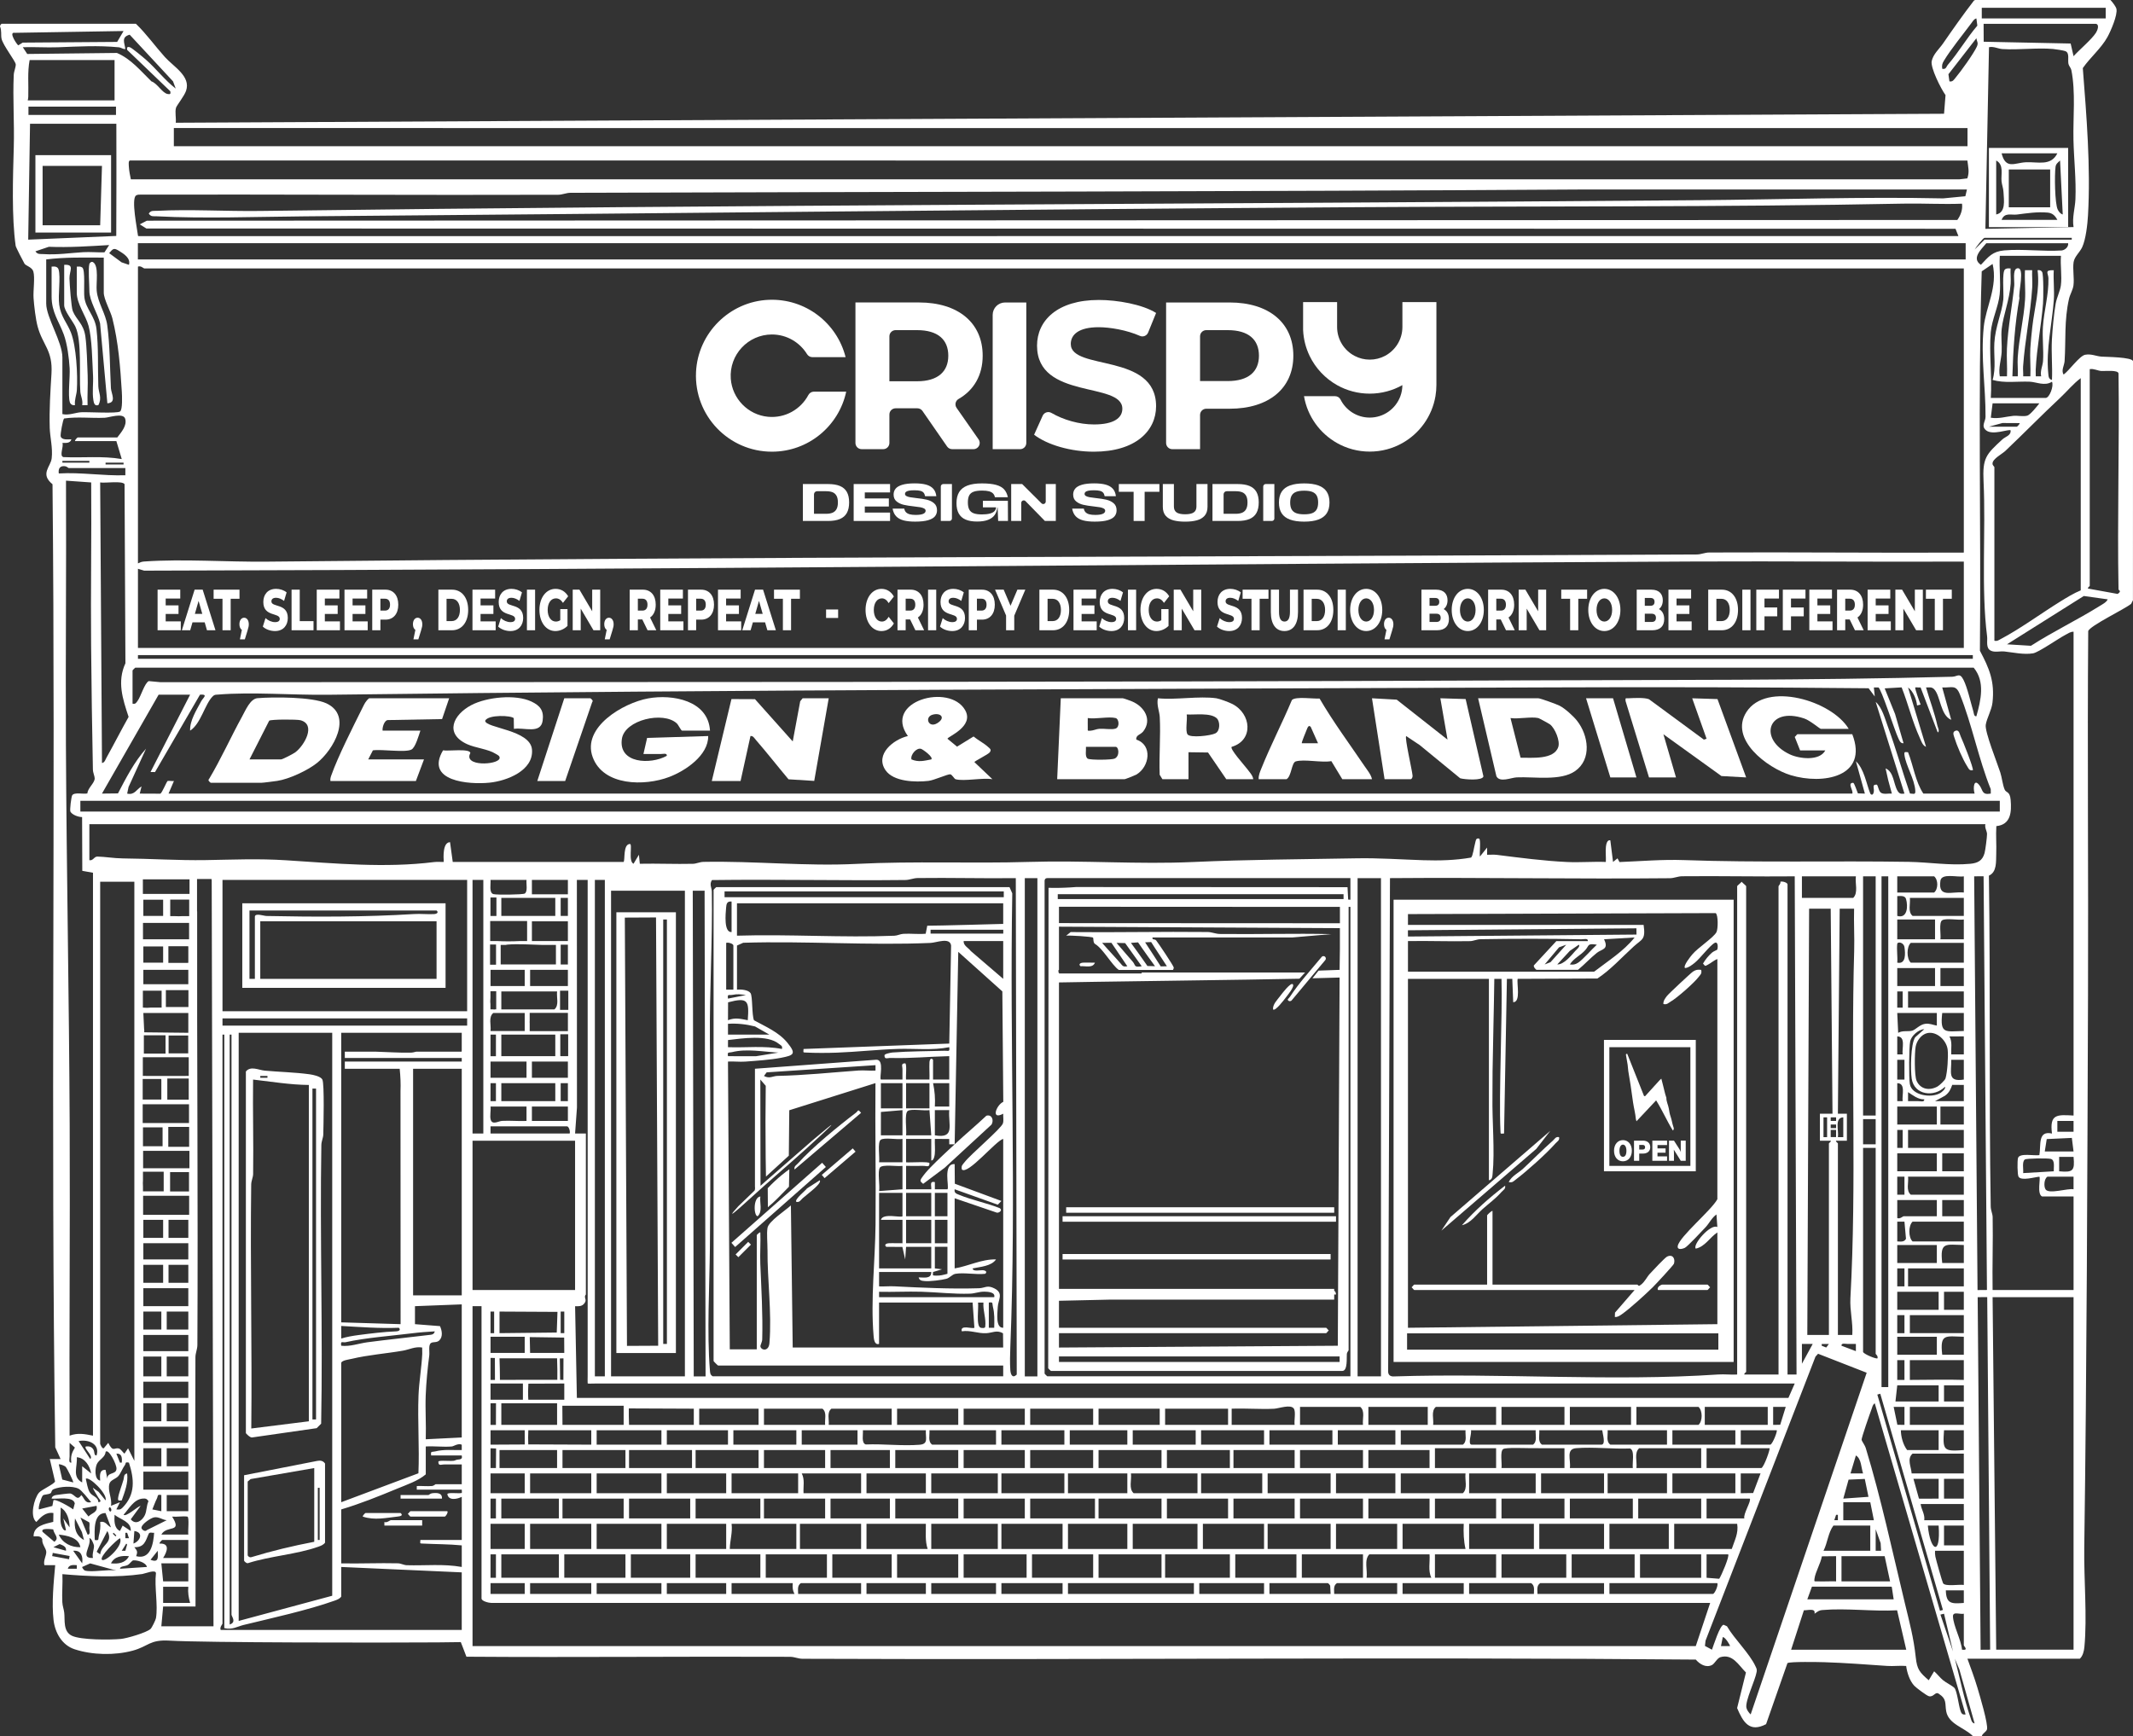 <?xml version="1.0" encoding="UTF-8"?>
<svg id="b" data-name="Layer 2" xmlns="http://www.w3.org/2000/svg" width="325.901" height="265.287" viewBox="0 0 325.901 265.287">
  <rect x="0" y="0" width="325.901" height="265.287" fill="#333333" stroke="none"/>
  <g id="c" data-name="TEMPLATE (EDIT ME)">
    <g>
      <path d="M250.042,171.341c.999-1.064,1.978-2.105,2.998-3.191.948,1.518,1.62,3.087,2.552,4.604.227-.179.14-.39.083-.553-.188-.536-.242-1.079-.437-1.619-.132-.367-.193-.771-.253-1.152-.09-.567-.406-1.12-.38-1.688,0-.025-.019-.053-.028-.08-.203-.561-.296-1.131-.452-1.696-.099-.361-.186-.722-.29-1.134-.101.088-.173.139-.23.202-.692.76-1.383,1.52-2.073,2.282-.091.101-.142.257-.339.171-.861-2.164-1.715-4.311-2.569-6.455-.255-.003-.198.154-.175.287.079.461.17.923.238,1.384.048.322.051.643.1.964.111.731.248,1.463.358,2.194.133.879.241,1.758.375,2.637.127.832.351,1.663.423,2.495.01.111.063.225.098.343Z" fill="#fff"/>
      <path d="M204.292,58.854l.004.002c1.473.826,3.171,1.298,4.981,1.298s3.518-.474,4.992-1.304c-.004.595-.11,1.166-.305,1.692-.699,1.909-2.532,3.271-4.683,3.271-1.953,0-3.644-1.124-4.462-2.76-.158-.316-.485-.512-.839-.512-1.12,0-3.483-.002-4.742-.003.521,3.082,2.43,5.693,5.058,7.17,1.473.828,3.175,1.302,4.985,1.302s3.518-.474,4.992-1.306c2.625-1.476,4.528-4.086,5.051-7.164.094-.559.144-1.131.144-1.717v-12.654h-5.195v3.797c0,1.928-1.092,3.601-2.693,4.431-.686.356-1.467.559-2.295.559s-1.611-.203-2.299-.563c-1.598-.83-2.69-2.502-2.69-4.427v-3.797h-5.195v4.269c.065,1.414.417,2.754,1.001,3.961.91,1.878,2.378,3.434,4.19,4.454Z" fill="#fff"/>
      <path d="M117.942,69.024c5.575,0,10.231-3.931,11.35-9.173h-4.942c-.357,0-.676.205-.844.52-1.148,2.152-3.508,3.565-6.163,3.318-3.041-.282-5.469-2.767-5.687-5.813-.263-3.682,2.658-6.763,6.285-6.763,2.265,0,4.253,1.202,5.364,3.001.175.284.479.463.813.463h5.08c-1.306-5.198-6.116-9.004-11.773-8.759-5.96.258-10.806,5.089-11.08,11.048-.307,6.661,5.002,12.158,11.596,12.158Z" fill="#fff"/>
      <path d="M131.65,68.64h3.293c.524,0,.948-.424.948-.948v-4.35c0-.523.424-.948.948-.948h3.328c.311,0,.602.153.779.408l3.758,5.428c.177.256.468.408.779.408h3.259c.766,0,1.215-.862.777-1.49l-3.361-4.817c-.315-.451-.184-1.082.293-1.356,2.348-1.347,3.692-3.629,3.692-6.62,0-5.028-3.747-8.135-9.736-8.135h-9.704v21.47c0,.523.424.948.947.948ZM135.89,51.397c0-.523.424-.948.948-.948h3.28c3.17,0,4.772,1.441,4.772,3.907,0,2.434-1.601,3.907-4.772,3.907h-4.227v-6.867Z" fill="#fff"/>
      <path d="M167.16,64.861c-2.297,0-4.686-.7-6.512-1.761-.486-.282-1.109-.083-1.34.429l-1.308,2.902c1.986,1.537,5.572,2.594,9.127,2.594,6.405,0,9.511-3.203,9.511-6.949,0-8.231-13.034-5.38-13.034-9.512,0-1.409,1.185-2.562,4.259-2.562,1.725,0,4.296.435,6.306,1.326.486.215,1.053-.02,1.253-.513l1.216-2.991c-2.082-1.313-5.925-1.986-8.743-1.986-6.373,0-9.447,3.17-9.447,6.982,0,8.327,13.034,5.444,13.034,9.639,0,1.377-1.249,2.402-4.323,2.402Z" fill="#fff"/>
      <path d="M179.116,68.64h4.241v-5.233c0-.523.424-.948.948-.948h3.568c5.988,0,9.736-3.106,9.736-8.102,0-5.028-3.747-8.135-9.736-8.135h-9.704v21.47c0,.523.424.948.948.948ZM183.356,51.397c0-.523.424-.948.948-.948h3.28c3.17,0,4.771,1.441,4.771,3.907,0,2.434-1.601,3.875-4.771,3.875h-4.227v-6.835Z" fill="#fff"/>
      <path d="M156.808,67.692v-21.47h-3.241c-1.047,0-1.895.849-1.895,1.895v20.523h4.188c.523,0,.948-.424.948-.948Z" fill="#fff"/>
      <path d="M128.329,74.262c-.473-.196-1.078-.294-1.814-.294h-3.844v5.642h3.844c.731,0,1.334-.099,1.809-.298.476-.199.831-.506,1.064-.923.233-.416.351-.955.351-1.616,0-.656-.117-1.189-.351-1.6-.234-.411-.587-.715-1.06-.911ZM127.797,77.829c-.15.253-.357.43-.621.532-.263.102-.583.153-.959.153h-1.846v-2.976c0-.262.212-.474.474-.474h1.372c.387,0,.711.05.971.149.261.1.465.275.613.528.148.253.221.599.221,1.04,0,.446-.075.795-.226,1.048Z" fill="#fff"/>
      <polygon points="135.994 78.328 132.133 78.328 132.133 77.401 135.808 77.401 135.808 76.168 132.133 76.168 132.133 75.249 135.994 75.249 135.994 73.968 130.432 73.968 130.432 79.61 135.994 79.61 135.994 78.328" fill="#fff"/>
      <path d="M141.615,76.362c-.422-.097-.958-.18-1.608-.25-.414-.048-.732-.091-.955-.129-.223-.038-.408-.097-.556-.177-.148-.081-.222-.193-.222-.339,0-.113.044-.21.133-.29.089-.081.238-.144.447-.189.21-.046.492-.068.846-.068.398,0,.707.03.927.089.22.059.384.153.492.282.108.129.183.306.226.532h1.717c-.054-.473-.211-.853-.471-1.14-.261-.287-.623-.496-1.088-.625-.465-.129-1.049-.193-1.753-.193-.79,0-1.423.073-1.898.218-.476.145-.814.344-1.016.597-.202.252-.302.551-.302.894,0,.451.152.801.455,1.048.303.247.665.419,1.084.516.419.097.951.18,1.596.25.414.043.734.086.963.129.228.043.418.106.568.189.15.084.226.198.226.343,0,.21-.128.368-.383.476-.255.108-.633.161-1.132.161-.371,0-.676-.032-.915-.097-.239-.065-.427-.167-.564-.306-.137-.14-.227-.328-.27-.564h-1.781c.086.494.267.887.544,1.177.277.29.651.498,1.124.625.473.126,1.069.19,1.789.19.833,0,1.495-.074,1.987-.222.492-.148.838-.349,1.04-.604.201-.255.302-.557.302-.907,0-.468-.153-.829-.459-1.084-.306-.255-.671-.431-1.092-.528Z" fill="#fff"/>
      <path d="M143.747,74.347v5.263h1.321c.209,0,.379-.17.379-.379v-5.263h-1.321c-.209,0-.379.17-.379.379Z" fill="#fff"/>
      <path d="M150.178,76.531v.999h2.01c-.013.228-.089.422-.237.576-.161.169-.403.296-.726.379-.322.084-.725.125-1.209.125-.521,0-.936-.057-1.245-.173-.309-.115-.535-.306-.677-.572-.143-.266-.214-.63-.214-1.092,0-.457.069-.814.206-1.072.137-.258.363-.445.677-.56.314-.115.746-.173,1.294-.173.435,0,.786.036,1.052.109.266.073.47.181.613.326.142.145.24.339.294.58h1.975c-.108-.494-.297-.893-.568-1.197-.271-.303-.678-.532-1.221-.685-.543-.153-1.268-.23-2.176-.23-.903,0-1.639.109-2.209.327-.57.217-.992.548-1.265.991s-.411,1.012-.411,1.705c0,.645.117,1.174.351,1.588.234.414.583.72,1.048.919.464.199,1.046.298,1.745.298.682,0,1.245-.087,1.689-.262.443-.175.776-.42.999-.738.223-.317.361-.701.415-1.153h.04l.08,2.063h1.499l-.016-3.079h-3.813Z" fill="#fff"/>
      <path d="M159.778,76.644c0,.337-.408.507-.647.269l-2.956-2.945h-1.676v5.642h1.539v-2.765c0-.34.413-.508.65-.265l2.961,3.03h1.668v-5.642h-1.539v2.676Z" fill="#fff"/>
      <path d="M169.05,76.362c-.422-.097-.958-.18-1.608-.25-.414-.048-.732-.091-.955-.129-.223-.038-.408-.097-.556-.177-.148-.081-.221-.193-.221-.339,0-.113.044-.21.133-.29.088-.081.238-.144.447-.189.21-.046.492-.068.846-.068.398,0,.706.03.927.089.22.059.384.153.492.282.108.129.183.306.226.532h1.716c-.053-.473-.211-.853-.471-1.14-.261-.287-.623-.496-1.088-.625-.465-.129-1.049-.193-1.753-.193-.79,0-1.423.073-1.898.218-.476.145-.814.344-1.015.597-.201.252-.303.551-.303.894,0,.451.152.801.456,1.048.304.247.665.419,1.084.516.419.097.951.18,1.596.25.414.043.735.086.963.129.228.043.418.106.568.189.15.084.226.198.226.343,0,.21-.128.368-.383.476-.255.108-.633.161-1.132.161-.371,0-.676-.032-.915-.097-.239-.065-.428-.167-.564-.306-.137-.14-.227-.328-.27-.564h-1.781c.086.494.268.887.544,1.177.276.29.651.498,1.124.625.473.126,1.069.19,1.79.19.832,0,1.495-.074,1.987-.222.491-.148.838-.349,1.04-.604.202-.255.303-.557.303-.907,0-.468-.153-.829-.46-1.084-.306-.255-.67-.431-1.092-.528Z" fill="#fff"/>
      <polygon points="170.948 75.153 173.205 75.153 173.205 79.61 174.889 79.61 174.889 75.153 177.146 75.153 177.146 73.968 170.948 73.968 170.948 75.153" fill="#fff"/>
      <path d="M179.282,79.513c.494.134,1.09.202,1.789.202s1.297-.067,1.793-.202c.497-.134.894-.368,1.189-.701.295-.333.443-.79.443-1.37v-3.474h-1.693v3.434c0,.414-.138.715-.415.903-.276.188-.713.282-1.31.282s-1.032-.094-1.306-.282c-.274-.188-.411-.489-.411-.903v-3.434h-1.693v3.474c0,.58.145,1.037.435,1.37.29.333.683.567,1.177.701Z" fill="#fff"/>
      <path d="M190.912,74.262c-.473-.196-1.078-.294-1.814-.294h-3.844v5.642h3.844c.731,0,1.334-.099,1.81-.298.476-.199.83-.506,1.064-.923.234-.416.351-.955.351-1.616,0-.656-.117-1.189-.351-1.6-.233-.411-.587-.715-1.06-.911ZM190.38,77.829c-.15.253-.357.43-.621.532-.263.102-.583.153-.959.153h-1.846v-2.976c0-.262.212-.474.474-.474h1.372c.387,0,.711.05.971.149.261.1.465.275.613.528.148.253.221.599.221,1.04,0,.446-.075.795-.226,1.048Z" fill="#fff"/>
      <path d="M193.008,74.347v5.263h1.322c.209,0,.379-.17.379-.379v-5.263h-1.322c-.209,0-.379.17-.379.379Z" fill="#fff"/>
      <path d="M201.426,74.181c-.572-.207-1.291-.31-2.156-.31-.876,0-1.598.103-2.168.31-.569.207-.994.525-1.273.955-.28.43-.419.981-.419,1.652,0,.677.14,1.229.419,1.656.279.427.704.746,1.273.955.57.209,1.292.314,2.168.314.865,0,1.584-.105,2.156-.314.572-.21.999-.528,1.282-.955.282-.427.423-.979.423-1.656,0-.672-.141-1.222-.423-1.652-.282-.43-.71-.748-1.282-.955ZM201.18,77.837c-.145.263-.371.455-.677.576-.306.121-.717.181-1.233.181-.521,0-.935-.06-1.241-.181-.306-.121-.533-.311-.681-.572-.148-.261-.222-.611-.222-1.052s.074-.791.222-1.052c.148-.261.375-.451.681-.572.306-.121.72-.181,1.241-.181.516,0,.927.061,1.233.181.306.121.532.312.677.572s.218.611.218,1.052c0,.435-.073.785-.218,1.048Z" fill="#fff"/>
      <path d="M18.601,229.283c.471-1.346,1.005-2.655.825-4.123-.565.107-.45.58-.555.955-.219.781-.737,2.109-.818,2.758-.068.543.096.433.548.41Z" fill="#fff"/>
      <path d="M49.855,107.474c-2.127-.988-8.051-.988-10.513-.783-1.111.093-1.818,1.836-2.375,2.847-1.729,3.144-3.195,6.447-5.042,9.53-.249.149.208.533.285.554h7.696c.274,0,1.981-.224,2.456-.293,1.788-.262,4.65-1.6,6.064-2.731,2.49-1.991,5.537-7.217,1.43-9.125ZM45.13,114.954c-.32.24-1.963,1.096-2.202,1.096h-4.81l3.012-5.92c.324-.217,4.231-.213,4.767-.072,2.461.65.595,3.873-.768,4.896Z" fill="#fff"/>
      <path d="M103.406,110.542c.253.234.649,1.11.813,1.11h4.261c-.27-4.609-5.73-5.611-9.462-4.926-3.756.689-10.144,4.385-8.463,8.97,1.629,4.441,7.948,4.452,11.678,3.04,2.503-.947,6.013-3.312,5.972-6.259l-9.333.288-.562,2.46c.867.013,1.742-.016,2.612,0,.331.006,1.026-.204.96.273-2.486,1.385-7.439,1.189-6.861-2.602.442-2.898,6.341-4.25,8.385-2.354Z" fill="#fff"/>
      <path d="M122.265,107.16l-1.143,6.142-5.768-6.461-3.594-.016-3.005,12.523h4.397l1.513-6.872c.398-.057.586.316.805.569,1.711,1.971,3.331,4.047,5.007,6.043l3.929.245,2.214-12.628h-3.985l-.37.454Z" fill="#fff"/>
      <path d="M173.62,113.024c-.115-.709.652-.729,1.066-1.268,1.389-1.809.134-3.777-1.696-4.559-.267-.114-1.231-.464-1.431-.492h-9.482l-.55,12.368h10.307c.095,0,1.599-.595,1.776-.698,2.051-1.199,2.512-4.537.011-5.351ZM170.325,115.916c-.438.219-3.786.25-4.142.012-.447-.299-.213-1.29-.26-1.802h4.535c.478,0,.674,1.387-.134,1.79ZM170.427,111.345c-.601.186-1.727-.023-2.449.024-.471.031-.887.263-1.36.292-.527.033-.4.019-.419-.414-.023-.505.016-1.017,0-1.519,1.187.197,3.206-.27,4.26,0,.519.133.661,1.402-.032,1.617Z" fill="#fff"/>
      <path d="M220.07,106.706l1.098,6.321-7.768-6.111-3.774-.21,1.923,12.367h3.985c.172,0,.316-.308.293-.551-.084-.899-1.227-5.761-.979-6.045l2.062,1.373,6.19,5.079c.664.193,3.418.406,3.553-.289l-2.717-11.816-3.866-.119Z" fill="#fff"/>
      <path d="M151.228,114.958c.306-.416.007-.569-.281-.834-.6-.552-1.553-1.036-2.197-1.58l-2.521,1.554-1.465-1.209c-.004-.318,4.12-1.848,2.707-4.36-2.362-4.201-12.597-1.389-8.757,3.947-2.21.514-5.059,2.801-3.423,5.212,1.218,1.795,4.617,1.865,6.566,1.643.855-.097,2.906-1.037,3.325-1.009.279.019.617.697.816.752,1.298.363,4.139-.268,5.634,0l-2.748-2.612c-.058-.126,2.098-1.169,2.344-1.503ZM142.287,116.049c-1.098.21-1.929.46-3.023,0-.196-.699.769-1.827,1.462-1.616.301.091,1.948,1.292,1.561,1.617ZM143.206,110.511c-1.327.818-1.983-.916-.741-1.29,1.239-.373,2.098.453.741,1.29Z" fill="#fff"/>
      <path d="M56.974,114.662c1.378-.201,4.925.374,5.887-.118.615-.315,1.125-2.18,1.369-2.891h-5.772c-.07-.482.237-1.467.722-1.614l8.366-.155,1.082-3.178h-12.231c-.511.391-.74.905-1.015,1.459-1.453,2.925-3.723,7.383-4.772,10.345-.102.289-.169.529-.123.839h13.056l1.237-3.298h-8.521l.715-1.388Z" fill="#fff"/>
      <path d="M258.55,106.706l2.197,6.184-.41.136-8.391-6.176c-.709-.281-2.315-.183-3.162-.144-.423.019-.452-.108-.414.419l3.582,11.675h4.123l-1.923-6.596,8.867,6.386,3.775.209-4.38-11.972-3.865-.119Z" fill="#fff"/>
      <path d="M274.628,112.202c-.074,0-.273.318-.409.411l.821,2.062h3.848c-.879,1.652-3.958,1.29-5.415.605-4.861-2.284-3.423-7.366,2.191-5.489.906.303,2.386,1.586,2.537,1.586h4.26c-2.562-4.305-12.578-7.309-15.625-2.569-2.677,4.164,3.206,8.564,6.761,9.646,4.903,1.493,11.934.29,9.414-6.253h-8.383Z" fill="#fff"/>
      <path d="M74.126,110.141c.462-.984,4.067-.815,4.371-.387l.024,1.625c1.559-.256,4.095.842,4.39-1.247.217-1.536-.392-2.309-1.722-2.932-2.421-1.134-6.809-.69-9.178.553-2.775,1.457-4.136,4.369-.639,5.965,1.263.576,3.246.762,4.32,1.452.254.163.754.33.631.741-.301,1.002-5.591,1.256-4.461-.833-.045-.744-3.412-.264-4.17-.416-2.81,4.744,3.971,5.257,7.1,4.941,2.656-.268,6.766-1.857,6.489-5.074-.261-3.022-7.128-3.257-7.154-4.388Z" fill="#fff"/>
      <path d="M238.303,107.849c-.423-.221-2.965-1.143-3.254-1.143h-9.208l2.794,11.91c.504,1.021,2.25.214,3.107.175,2.676-.123,6.709.593,8.929-.966,2.576-1.81,2.027-5.47.286-7.683-.58-.737-1.83-1.863-2.655-2.293ZM238.092,114.14c-.649,1.999-4.11,1.628-5.764,1.649l-1.539-6.06c1.249.179,3.109-.246,4.26,0,.099.021,1.618.845,1.779.97.755.584,1.566,2.512,1.264,3.442Z" fill="#fff"/>
      <path d="M188.187,114.128c3.395-1.001,3.011-5.07.094-6.554-.492-.251-1.948-.801-2.43-.868-2.684-.377-6.157.279-8.933,0-.23,1.002.237,1.997.283,2.878.149,2.889-.123,5.905-.014,8.809l.418.681h3.985v-4.123l2.984.041,2.788,4.081h4.123c-.062-.575-.627-1.156-.981-1.631-.341-.459-2.649-3.016-2.318-3.315ZM185.709,112.06c-.714.372-3.883.738-4.271.157-.364-.544.01-2.298-.123-3.039,1.235.08,3.688-.307,4.615.608.49.483.522,1.887-.221,2.275Z" fill="#fff"/>
      <path d="M201.616,106.745c-.936.068-3.669-.353-4.227.229-1.47,3.506-3.252,6.926-4.665,10.452-.21.524-.451,1.064-.414,1.647h4.26c.767-.452.758-2.526,1.405-2.718,1.296-.384,3.963.23,5.439-.045l1.677,2.763h4.535c-.142-.711-.738-1.411-1.146-2.014-2.313-3.418-4.784-6.741-6.863-10.313ZM198.907,113.576c-.09-.086.64-1.78.767-2.124.12-.327.321-.741.604-.349l1.102,2.473h-2.472Z" fill="#fff"/>
      <path d="M90.202,106.705h-3.985l-4.123,12.643h4.26l4.137-12.085c.253-.163-.257-.558-.289-.558Z" fill="#fff"/>
      <polygon points="242.333 106.705 246.043 118.798 250.029 118.798 246.456 106.705 242.333 106.705" fill="#fff"/>
      <path d="M298.817,111.653c-.56.173-.329.66-.215,1.035.369,1.215,1.267,3.32,1.945,4.378.237.369.318.743.879.632.182-.204-1.554-4.549-1.85-5.157-.142-.292-.222-1.054-.758-.888Z" fill="#fff"/>
      <path d="M10.641,56.265c.075,1.33-.285,4.172.028,5.194.105.342.433.521.788.447-.1-.816.238-1.52.288-2.323.143-2.297-.085-6.647-.9-8.745-.594-1.531-1.541-2.413-1.796-4.25-.212-1.524.25-4.242-.098-5.399-.146-.483-.624-.491-1.068-.444v4.535c0,2.467,1.097,3.753,1.862,5.833.528,1.434.807,3.627.894,5.153Z" fill="#fff"/>
      <path d="M15.292,49.415l1.113,12.217c1.465-.101.584-1.487.541-2.328-.163-3.157-.137-6.486-.56-9.609-.241-1.783-1.423-3.379-1.611-5.26-.115-1.148.38-3.842-.569-4.379-.258-.146-.515.146-.55.276-.196.735,0,3.138,0,4.123,0,1.544,1.274,3.427,1.636,4.96Z" fill="#fff"/>
      <path d="M12.274,59.853c.05.671.429,1.323.283,2.055h.824c-.056-1.509.073-3.04.013-4.549-.068-1.718-.126-4.353-.354-5.967-.272-1.919-1.359-2.489-1.919-3.853-.233-.568-.484-4.096-.508-5.003-.029-1.106.857-2.178-.805-2.067v6.184c0,.834,1.343,2.479,1.705,3.243,1.031,2.175.569,7.36.761,9.958Z" fill="#fff"/>
      <path d="M14.214,57.364c.067,1.237-.147,2.583.055,3.798.078.47.193.913.76.745.602-1.103.027-1.925-.006-2.878-.103-2.948.051-5.861-.286-8.784-.219-1.904-1.59-2.992-1.839-4.757-.137-.969.164-4.279-.333-4.615-.284-.191-.525-.133-.833-.129v3.985c0,1.723,1.38,3.496,1.801,5.069.532,1.985.564,5.402.68,7.565Z" fill="#fff"/>
      <path d="M5.411,35.535h11.562v-11.83H5.411v11.83ZM6.51,25.353h9.07l-.275,9.07H6.51v-9.07Z" fill="#fff"/>
      <path d="M186.388,142.722c-.677-.009-1.223-.293-1.899-.3-6.966-.078-13.937.086-20.903.011l-.685.55c.534-.072,3.964.144,4.1.299.093.106-.004.745.282.951,1.233.7,2.568,3.216,3.655,3.987h8.279c.064-.118.129-.257.117-.381-.024-.245-2.335-3.701-2.679-4.124-.232-.284-.648-.018-.56-.455h21.322l5.99-.515c-5.666-.133-11.348.049-17.017-.023ZM171.188,147.202c-.917-1.062-1.881-2.056-2.791-3.117.472-.005.944-.01,1.416-.015.811,1.195,1.621,2.39,2.432,3.585-.665.107-.691-.029-1.057-.453ZM173.08,146.971c-.821-.967-1.673-1.914-2.484-2.886l1.316.033c.844,1.179,1.688,2.358,2.532,3.537-1.242.215-.9-.138-1.364-.684ZM175.315,147.616c-.132-.191-.264-.381-.398-.572-.703-1.008-1.411-1.994-2.122-2.959.363-.026.726-.052,1.089-.078.178.259.359.519.54.779.681.975,1.365,1.929,2.051,2.862-.387-.011-.774-.021-1.161-.032ZM176.444,144.833c.614.958,1.23,1.898,1.848,2.822l-.942.024c-.409-.639-.822-1.28-1.24-1.924-.383-.59-.765-1.175-1.148-1.756.308-.014.617-.027.925-.041.184.291.369.582.556.874Z" fill="#fff"/>
      <path d="M321.07,54.494c-.824-.061-1.514-.452-2.469-.284-.871.154-2.454,2.428-3.296,3.024-.419-.592.105-1.408.146-2.053.207-3.29-.076-6.185.668-9.501.152-.674.595-1.377.685-2.064.147-1.126-.143-2.456.021-3.552.127-.846.944-1.508,1.303-2.27.567-1.204.82-3.518.897-4.875.419-7.41-.224-15.198-.793-22.512,1.128-1.63,2.808-3.015,3.765-4.748.502-.909,1.572-3.367,1.372-4.301-.067-.311-.521-.949-.913-1.358h-20.692c-.057.029-.113.061-.17.098-1.646,2.131-3.191,4.332-4.72,6.548-.579.839-1.493,1.609-1.729,2.686-.22,1.001,1.429,4.271,2.111,5.203l-.225,2.848-270.179,1.373c.085-.702-.153-1.642.043-2.292.112-.374,1.251-1.763,1.534-2.589.762-2.221-1.887-3.663-3.227-5.149-1.452-1.61-2.864-3.585-4.44-5.097H.245c-.146.113-.234.249-.245.412.285.605.107,1.279.24,1.885.219,1.002,2.123,3.403,2.164,3.903.034.41-.277,1.039-.304,1.632-.163,3.647.109,7.286.005,10.999-.128,4.572-.337,10.698.29,15.117.028.198,1.15,2.373,1.349,2.716.183.314,1.153.521,1.348,1.183.278.946-.044,2.942.036,4.086.084,1.187.317,3.204.62,4.327.775,2.87,2.33,3.622,2.118,7.19-.163,2.736-.352,5.486-.269,8.276.045,1.499.482,3.034.302,4.674-.142,1.294-1.832,2.374.125,3.969.488,49.011-.309,98.179.418,147.17l.816,1.793h-1.648s.799,3.41.799,3.41c-.089.412-2.04,1.247-2.455,1.733-.749.877-1.44,3.637-.405,4.475.723-.786,1.429-1.544,2.61-1.372l-.022,1.351c-1.264.32-3.052.609-3.002,2.222.518-.009,1.144-.125,1.33.459-.095.695.568,1.346.604,1.889.038.586-.488,1.347-.284,2.049h1.65c-.236,2.581-.55,5.785-.256,8.364.222,1.951,1.288,3.85,3.211,4.484,2.709.893,6.133.957,8.874.218,2.432-.656,2.571-1.717,5.636-1.535,5.395.32,32.414.329,40.94.269.703-.005,1.967-.016,3.566-.043.123.315.247.632.37.95.165.429.328.856.488,1.281,16.482.12,32.974-.055,49.46.016.675.003,1.223.297,1.898.3,45.485.187,91.023-.28,136.478.123.604.707,1.562,1.296,2.476.829.407-.208.79-1.05,1.276-1.195,1.875-.559,2.761,1.192,3.912,2.338l-1.35,5.437c.907,2.128,1.878,3.799,4.426,2.459l3.264-9.328c.383-.252,4.786-.165,5.659-.139,3.158.097,6.45.358,9.599.57.949.064,1.931-.076,2.88.006.131,1.003.539,2.274,1.239,3.022.295.315,1.926,1.546,2.265,1.607.743.132.921-.743,1.46-.397,1.303.837.936,1.512,1.157,2.704.366,1.984,2.787,2.467,4.063,3.77h1.374c.119-.413.675-.638.788-1.006.23-.75-1.138-5.308-1.47-6.419-.442-1.479-.992-2.945-1.517-4.393h17.178c.459-.412.636-1.168.695-1.779.442-4.615-.087-10.359-.02-15.136.394-28.138.467-56.484.575-84.625.071-18.494-.115-36.999.03-55.487.237-.812,5.579-3.364,6.554-4.165l.281-.544.008-36.531c-.092-.646-4.162-.658-4.831-.707ZM317.917,57.784v32.431c-1.061.43-2.134,1.095-3.112,1.698-2.869,1.772-6.209,4.224-9.106,5.736-.336.175-.527.364-.976.261v-26.522c0-.079-.327-.32-.283-.552-.017-.71,1.459-1.459,1.94-1.914,2.824-2.674,5.543-5.469,8.376-8.114,1.063-.992,1.988-2.154,3.161-3.024ZM305.549,39.095h9.345c-.121,1.442.173,3.113-.013,4.521-.11.829-.63,1.856-.794,2.779-.269,1.517-.491,3.92-.575,5.471-.111,2.044.099,4.145.007,6.192-.513-.114-.518-.524-.561-.949-.381-3.753.578-7.578.845-11.273.106-1.471-.093-3.058-.009-4.542-1.499-.046-.831.453-.814,1.224.055,2.558-.676,4.926-.842,7.424-.114,1.702.132,3.537.016,5.238-.051.746-.468,1.5-.283,2.329h-.824c.013-.321-.028-.65-.012-.972.162-3.412.861-6.839,1.119-10.152.058-.74.1-4.441-.137-4.825-.16-.26-.403-.314-.694-.266.375,2.967-.486,5.782-.807,8.675-.108.979-.245,2.315-.301,3.272-.082,1.407.076,2.859.007,4.269h-1.098c.031-.502-.048-1.023-.013-1.526.277-4.02,1.145-8.071,1.395-12.072.054-.866-.052-1.754-.009-2.62h-1.098c-.081,1.489.106,3.066.007,4.544-.193,2.91-.924,5.875-1.115,8.779-.063.953.061,1.941.007,2.895h-.823c.11-3.992.37-8.018,1.081-11.974-.24-.666.944-4.918-.393-4.516-.682.205-.346,2.02-.406,2.618-.321,3.198-.962,6.407-1.115,9.603-.068,1.415.066,2.855.007,4.269h-1.098c-.243-1.26.223-2.569.282-3.703.06-1.161-.12-2.42.01-3.562.247-2.168,1.194-4.369,1.364-6.881.052-.774-.051-1.57-.008-2.343-.308-.007-.55-.063-.833.128-.529.357-.176,3.713-.284,4.663-.239,2.096-1.226,4.133-1.364,6.607-.105,1.877.275,3.826-.268,5.641,1.814.522,3.763.196,5.643.268,1.066.041,2.307.72,3.427.008.319.631-.378,2.474-.961,2.474h-8.383c.21-3.251-.28-6.828-.007-10.039.164-1.925,1.174-3.923,1.362-5.784.19-1.89-.099-3.978.02-5.89ZM311.595,61.632c-.337.448-1.388,1.748-1.83,1.88-.62.184-1.486-.029-2.163.036-1.107.106-2.226.488-3.428.282l.275-2.198h7.146ZM305.948,64.643l2.624.014c.093.075-.352.548-.412.548h-4.26l2.049-.562ZM315.033,38.272c-2.848.19-5.996-.257-8.804-.008-1.815.161-2.396.969-3.566,2.203-1.479-.974.015-2.322.825-3.296h12.506c.067.568-.457,1.016-.961,1.101ZM24.925,242.476h3.848c-.088.864.042,1.652.275,2.474h-4.123v-2.474ZM24.65,238.903h4.123v2.748h-3.848l-.275-2.748ZM11.183,236.979c1.257-.12,1.519.89,1.373,1.923l-1.373-1.923ZM11.732,239.178v.548h-1.374c.176-.637.812-.588,1.374-.548ZM8.984,234.507c1.255.142,3.036.443,3.298,1.922-1.386.05-2.753-.634-3.298-1.922ZM10.082,236.978l-1.922-.548.957-.477c.467.19,1.067.382.965,1.025ZM9.26,230.383c1.02.535,1.373,1.938,1.372,3.023l-.961-1.373.41,1.787c-.319.243-.63-.471-.697-.676-.282-.865-.061-1.866-.124-2.761ZM11.733,222.688c1.278.091,1.987,1.342,2.197,2.473l-1.373-1.1-.002,2.474c-1.588-.833-.693-2.422-.823-3.847ZM16.129,229.283l-1.046-1.289-.877-.633c-.077.077.71,1.284.831,1.504.13.237.644.629-.004.692-.05-.877-.95-.862-1.342-1.544-.318-.552-.429-1.396-.582-2.027.465-.47,3.371,2.319,3.022,3.297ZM19.094,223.866c.168-.229-.051-.508.607-.354.812,2.512,1.01,4.853-.965,6.865-.332.338-.505.323-.957.279l.55-1.097-1.373.548c.205-1.124-.554-2.312-.233-3.394.162-.546.978-.728,1.342-1.13.367-.405.647-1.195,1.029-1.718ZM17.779,222.139c.828-.076.908.637.823,1.372h-.272s-.551-1.372-.551-1.372ZM19.154,235.054v-.823s.273,0,.273,0l.276.823h-.549ZM19.425,236.016l-.273.964-.549-.002.688-1.096.134.134ZM18.739,233.132l-.412.823c-.914-.434-.87-1.578-.822-2.474.891.73,2.573,1.027,2.471,2.474l-1.237-.823ZM18.327,235.055c.635,1.07-2.286,3.751-2.746,3.297-.45-.444,2.224-3.022,2.746-3.297ZM15.303,237.529l-.532-.395,1.632-3.177c.969,1.817-.898,2-1.1,3.572ZM17.232,234.367l.134-.134.411.411-.134.134-.411-.411ZM16.681,230.383c.18-.219.45.331.272.548-.18.219-.45-.331-.272-.548ZM16.953,233.406c-.604-.302-.83-1.028-1.647-.824.084.784-.021,1.397-.209,2.139-.126.498.106.725-.616.608-.038-1.425-.246-4.115,1.641-4.119l.831,2.195ZM14.755,230.109c.223,1.01-.693,1.054-1.236,1.63l-.961-1.219,2.197-.411ZM14.205,238.078c-2.097.092-.191-1.773-.548-3.023.303-.05.662.924.691,1.078.091.474-.325,1.343-.143,1.945ZM13.616,232.621c.129.18.033.637.041.915.009.314.193,1.039-.274.969l-1.098-2.611,1.331.728ZM12.517,234.133l.314,1.197c-1.299-.698-1.528-1.908-1.372-3.297l1.058,2.101ZM13.781,238.907l3.998,1.095c-1.3-.228-3.675.311-4.81,0-.096-.026-.421-.374-.413-.548l1.224-.547ZM16.955,238.901c.536-1.077,1.666-1.202,2.748-1.097-.536,1.077-1.666,1.202-2.748,1.097ZM19.531,239.145c.301-.169.626-.688.845-.703.593-.039,1.904.299,2.076,1.009l-4.122.275c.027-.438.758-.332,1.202-.581ZM20.802,237.803c.261-.71.16-.808-.275-1.373,1.52.043,1.704-.908,2.185-2.035.146-.342.572-.116.838-.165-.113,1.68-.54,4.157-2.748,3.573ZM20.389,235.877l.139-1.921c1.464.232.886,1.555-.139,1.921ZM22.445,233.815c-.264.329-.754-.054-.818-.273-.156-.534,1.381-1.572,1.921-1.67.701-.127,1.228.368,1.926.436l-3.028,1.506ZM21.844,180.367v-1.315h3.167v2.997h-3.167v-.732c-.022-.378-.024-.691,0-.95ZM28.774,157.825l-6.711-.072c-.074,0,.02-.372-.043-.459l-.119-2.492h6.872c-.002.455-.002,2.474,0,3.023ZM28.758,158.237v2.731h-2.998v-2.731h2.998ZM25.294,158.203v2.798h-3.314v-2.798h3.314ZM25.344,153.89v-2.581h3.447v2.581h-3.447ZM21.902,148.206h6.871v2.199h-6.871v-2.199ZM21.901,147.108v-2.475h3.025v2.475h-3.025ZM28.774,144.632v2.475h-.033v.038h-3.014v-2.548h3.014v.035h.033ZM28.363,143.532s-.002.001-.002.002h-6.459v-.002h-.055v-2.498h7.044v2.498h-.528ZM21.901,139.962v-2.475h3.025v2.475h-3.025ZM26.01,140.001v-2.531h2.898v2.531h-1.158c-.27.024-.597.018-.987,0h-.752ZM28.9,172.209v3.039h-3.188v-3.039h3.188ZM28.943,175.864v2.656h-7.077v-2.656h7.077ZM28.879,179.116v2.954h-2.891v-2.954h2.891ZM24.841,175.163h-2.997v-2.89h2.997v2.89ZM21.866,182.729h7.034v2.912h-7.034v-2.912ZM24.926,189.158h-3.025v-2.75h3.025v2.75ZM28.773,189.981v2.474h-6.871v-2.474h6.871ZM24.926,193.279v2.75h-3.025v-2.75h3.025ZM28.773,196.852v2.748h-6.871v-2.748h6.871ZM24.651,200.424v2.75h-2.75v-2.75h2.75ZM28.773,203.998v2.474h-6.871v-2.474h6.871ZM24.651,207.295v3.025h-2.75v-3.025h2.75ZM28.773,211.144v2.474h-6.871v-2.474h6.871ZM24.651,214.441v2.75h-2.75v-2.75h2.75ZM21.902,218.015h6.871v2.474h-6.871v-2.474ZM25.474,221.312h3.3v2.75h-3.3v-2.75ZM25.474,217.191v-2.75h3.3v2.75h-3.3ZM25.474,210.32v-3.025h3.3v3.025h-3.3ZM25.474,203.175v-2.75h3.3v2.75h-3.3ZM25.749,196.029v-2.75h3.025v2.75h-3.025ZM25.749,189.158v-2.75h3.025v2.75h-3.025ZM21.901,221.312h2.75v2.75h-2.75v-2.75ZM21.902,224.886h6.871v2.748h-6.871v-2.748ZM28.774,228.458v2.475h-3.3v-2.475h3.3ZM23.969,229.001c.207-.405-.024-.675.681-.541v2.473s-1.374-.276-1.374-.276c.238-.55.418-1.117.693-1.655ZM26.3,231.758c.741.069,1.609-.101,2.324-.004.334.046.064,2.292.15,2.751h-4.123c.836-1.514,3.269-.149,1.649-2.747ZM28.958,136.604h-7.128v-2.232h7.128v2.232ZM24.694,151.392v2.581h-1.68c-.364.039-.733.049-1.114.005v-.005h-.071v-2.581h2.864ZM28.836,161.562v1.268c.011.144.011.291,0,.435v1.145h-.463s-.008.008-.012.012h-6.047c-.008-.004-.015-.008-.023-.012h-.468v-2.848h7.013ZM28.836,164.813v3.23h-3.273v-3.23h3.273ZM24.629,164.877v.091c.008,0,.015.001.023.002v3.025h-.023v.027h-2.827v-3.145h2.827ZM28.879,168.745v2.869h-7.077v-2.869h7.077ZM22.685,229.412c-.327.678-.238,1.469-.567,2.149-.407.84-1.405,1.531-2.137.609l1.51-2.06c-.502.121-2.187,1.726-2.613,1.37.812-.908,1.575-2.349,2.892-2.474.449-.043.677-.001.915.405ZM20.527,223.237l-.962-1.921-.549.821c-.279-.213-.548-.716-.877-.795-.687-.166-.859.629-1.599-.853l-.688.824c-.272.099-.547-.643-.547-.687v-85.887h5.222v88.498ZM16.132,221.863c.429-.576,1.721,1.91,1.665,2.61-.074.93-1.451.439-1.394,1.511l-.274-1.373c-.999-.05-.858.917-.825,1.648-.908-.155-.798-1.933-.495-2.549.351-.713,1.278-1.003,1.323-1.849ZM14.754,222.412c-.46.028-.223-.557-.531-.978-.29-.396-.656-.447-1.116-.395-.331.318,1.205,1.422.687,1.923l-1.787-2.747c1.532-.308,3.291.461,2.747,2.197ZM14.206,219.389c-1.259-.254-2.316-.467-3.572,0-.067-15.803.082-31.616.012-47.422-.086-19.348-.479-38.893-.575-58.24-.066-13.424.075-26.855.013-40.276l3.848.273c.07,8.29-.091,16.593-.013,24.886.058,6.254.143,12.668.274,18.964.011.547.272,1.005.275,1.37.005.725-1.077,1.478-1.114,2.3-.596.158-1.99-.231-2.324.287-.137.213-.395,2.258-.273,2.492.263.503,1.221.834,1.786.837l.03,8.215,1.634.29v86.024ZM10.906,223.511c-.477.065-.267-.629-.273-.96-.014-.687.008-1.378,0-2.062l.81.718c-.473.792-.68,1.34-.538,2.305ZM12.278,124.02v-1.649h293.271v1.649H12.278ZM17.779,67.403l.824,2.748c-2.932-.512-5.934-.163-8.907-.299-.689-.181.067-1.573-.159-2.17.498.005,1.198.088,1.371-.552-.517.005-1.464.147-1.633-.439-.087-.303.343-2.62.518-2.739,2.023-.302,4.151-.019,6.208-.114.707-.033,2.841-.815,3.127.157.31,1.053-.613,2.073-1.211,2.858h-6.047c-.046,0-.435.372-.412.55h6.322ZM18.878,70.701v.276h-2.747v-.276h2.747ZM13.656,70.427v.275h-4.123v-.275h4.123ZM23.958,33.054c7.22.374,15.26.067,22.556.007,53.558-.44,107.201-1.05,160.763-1.399,27.874-.182,55.735.006,83.56-.545,2.988-.059,5.998.125,8.94.008.12.902-.193,1.765-.716,2.487l-276.621.112-1.085.561,1.013.633,276.415.04.443,1.113-277.993.014-.141-.029c-.124-1.03-1.075-5.669-.305-6.184.207-.139.452-.137.691-.134,21.263-.044,42.527.094,63.79.024.675-.002,1.223-.298,1.899-.3,51.603-.164,103.184-.18,154.753-.506h58.609l-.242,1.031-3.384.327c-12.363-.261-24.79.173-37.105.273-73.394.599-146.795.693-220.156,1.649-5.157.067-10.576-.283-15.685-.018-.513.027-.88-.106-1.229.418.348.523.715.391,1.229.418ZM21.066,37.158h279.268v2.487H21.066v-2.487ZM300.052,41.019v43.424c-12.963.066-25.938-.082-38.904-.013-.675.004-1.223.297-1.899.3-72.852.369-145.698.337-218.507,1.099-6.049.063-12.779-.441-18.714-.024-.392.028-.617.128-.951.286v-45.348c.412-.186.863.275.962.275h278.012ZM21.077,86.917l.951.286c78.89-.176,157.785-1.02,236.646-1.398,13.792-.066,27.59.076,41.378.013v13.192H21.077v-12.093ZM21.078,100.109l280.349-.002v.564l-280.349.002v-.564ZM300.586,27.261l-1.187.139H19.993c-.134-.641-.266-1.284-.302-1.9-.017-.285-.098-.94.162-.974l280.744.008c.115,1.011.342,1.721-.01,2.728ZM19.702,40.469l-1.127-.383-1.894-1.401c.569-.659.689-.856,1.468-.372.783.486,1.831,1.121,1.553,2.156ZM19.651,109.549c-1.157,2.059-2.23,4.167-3.379,6.23-.172.308-.275.756-.69.821l-.277-42.876c.776.133,3.358-.293,3.726.26l.133,27.373c-1.291,2.792-.433,5.429.487,8.192ZM302.488,120.073c-.896-1.271-1.06.339-.787,1.199h-7.833c-1.219-1.838-1.52-4.26-2.338-6.321-.452-.022-.616-.134-.548.41.203,1.632,1.557,3.686,1.659,5.493.037.661-.292.406-.818.408-1.175-3.384-2.137-6.871-3.377-10.233-.455-1.234-.886-2.919-1.86-3.773l4.396,14.016c-.546.054-.767.058-1.067-.443-.601-1.004-.549-2.901-1.817-3.405l.402,1.796.559,2.052c-.496-.048-1.244.149-1.66-.125-.398-.262-.451-1.249-.678-1.249-.711,0-.381.427-.411.965-.025.45-.254.793-.548.41-.629-1.592-.936-3.749-2.2-4.947l1.373,4.946-1.068-.031c-.125-.303-.559-1.618-.719-1.618-.969-.001.08,1.217-.136,1.65H25.75l.824-1.923c-.307.031-.652-.052-.941-.014-.165.022-.876,1.904-1.154,1.95l-3.127-.014.273-1.099c-.8.477-1.069,1.361-2.197,1.099l.217-1.019,2.67-5.849c-1.792,1.996-3.065,4.494-4.29,6.84l-2.446.027,8.658-15.115h4.81l-6.047,11.817.686.009,6.872-11.829c1.326-.082.47.465.182,1.009-.72,1.359-1.757,2.957-1.692,4.491,1.632-1.034,2.243-4.026,3.434-5.222.299-.301.436-.257.812-.288,5.229-.431,11.423.093,16.792.026,62.335-.786,124.808-.875,187.149-1.125,16.083-.064,32.208-.024,48.268.131l.942,1.257-.136-1.375.688-.004c.409.06,2.529,6.694,3.022,7.699.177.361.307.866.824.825l-1.298-4.473-1.585-3.912,2.592-.15c.992,2.513,1.642,5.245,2.769,7.706.219.478.42,1.179.958,1.377l-2.746-9.07c.782.564,1.29,1.834,1.374,2.75l.546-.136c-.16-.374-.921-2.518-.822-2.613.057-.054.597.03.818,0l2.617,6.872c.347-.171.009-.766-.053-1.048-.439-1.991-1.175-3.872-1.733-5.824.468-.004.867-.116,1.241.27.978,1.012.939,3.979,2.606,4.677l-1.373-4.946c1.475.063,2.072-.488,2.685,1.024,1.838,4.529,2.868,9.922,4.726,14.514l.009.676c-1.379.251-1.173-.47-1.686-1.199ZM301.974,109.453c-.387.066-.386-.477-.471-.762-.411-1.371-.897-3.619-1.508-4.814-.589-1.153-.9-.482-1.722-.461-21.78.572-43.885.463-65.685.554-69.358.287-138.703.257-208.088.276l-1.776-.165c-.649.34-1.193,2.317-1.686,2.998-.233.322-.311.548-.786.451v-5.085c0-.029.383-.412.412-.412h280.898c1.773,2.133,1.095,4.97.411,7.42ZM316.543,36.622h-13.33l-1.509,1.513c.188-.336,1.298-1.788,1.509-1.788h13.33v.275ZM317.105,30.45c-.057,1.347-.526,2.802-.287,4.248l-13.47.275.551-27.76c.718-.159,1.372.242,2.053.284,2.501.154,5.24-.221,7.711-.015.392.033,1.564.216,1.875.323.725.249.359,1.298.503,1.971.067.313.371.592.44.935.676,3.385.246,7.185.323,10.671.066,2.996.428,6.015.3,9.07ZM320.242,5.004c-.65,1.02-2.552,2.609-3.423,3.584l-.442-1.937-13.289-.274-.013-2.736h17.178c.57.152.195,1.039-.011,1.363ZM302.795,1.194h18.934v1.622h-18.934v-1.622ZM302.041,7.127c-.452,1.015-2.467,3.831-3.245,4.741-.273.319-.438.669-.943.568l-.153-1.092,4.274-5.503c.075.573.342.667.067,1.287ZM296.754,10.511c-.074-.541-.009-.788.266-1.244,1.046-1.735,2.911-4.012,4.177-5.717.204-.274.415-.661.777-.734l.144,1.104c-1.6,1.862-2.886,4.108-4.487,5.958-.264.305-.272.77-.877.633ZM300.615,19.569v2.775l-274.053-.002v-2.775l274.053.002ZM2.797,6.926c-.129-.001-1.576-2.092-.551-1.911l16.632-.273-.979,1.663-14.429.105-.673.416ZM3.487,7.215c1.782-.06,3.585.074,5.368.007,3.163-.119,6.115-.299,9.323.006.33.031.619.317.975.26-.131-.982-.663-1.832.661-2.185l6.624,7.132.41,1.1c-1.669-1.281-2.963-3.016-4.534-4.398-.409-.36-2.147-1.821-2.477-1.921-.383-.115-.491.033-.408.408l6.594,6.325c.066.413.006.487-.413.413-.82-.144-1.575-1.633-2.472-1.926-1.635-1.588-3.127-3.441-5.275-4.345l-13.704.155-.673-1.031ZM4.526,9.179h12.978v6.161H4.238c.04-.181.077-.369.083-.56.063-1.885-.145-3.743.205-5.601ZM17.723,16.297v1.268H4.347v-1.268h13.376ZM4.31,36.622l.278-17.713h13.189c-.006,2.194.013,4.393.01,6.589-.001.917,0,1.815,0,2.732.003,2.608-.006,5.222-.023,7.826l-13.454.565ZM5.412,38.406l2.052-.693c3.102.124,6.154-.085,9.216-.266l-.72,1.111c-1.083.035-2.191-.087-3.273-.021-2.012.122-3.935.435-6.047.291-.498-.034-.892.091-1.228-.422ZM7.06,46.378v-6.734c2.897-.364,5.852-.282,8.795-.275v5.359c0,.986,1.045,2.851,1.312,3.91.921,3.661,1.216,7.469,1.444,11.198.037.605.138,2.775-.268,3.046-.503.336-4.849.058-5.932.114-.881.046-1.875.513-2.878.283v-8.657c0-2.388-2.474-6.105-2.474-8.245ZM8.984,72.35c-.114-.741.186-1.209.953-1.105.275.037.508.281.558.281h8.658v1.099c-3.411.111-6.745-.477-10.169-.275ZM10.017,224.13c.228.221,1.267,2.316,1.166,2.403l-1.669-.439-.529-2.307c.116-.116.892.208,1.032.343ZM8.002,230.13l-2.041.527c-.203-.213.384-1.971.6-2.146.184-.149.816-.123,1.152-.317.212-.122.089-.471.506-.638.992-.397,2.821-.536,3.788-.059.484.238,1.5,1.576,1.924,2.061-.986.214-.986-.573-1.512-1.091-.666,1.015-.941-.112-1.705-.246-.144-.025-1.836.187-2.142.239-.323.054-.64.189-.687.548.886.095,3.31-.397,3.541.729l-.244.921c-.381-.316-2.809-1.736-3.022-1.375l-.157.848ZM6.511,234.091c-.364-.656,1.385-.4,1.619-.381.093.715,1.019,1.32.167,1.891l-1.786-1.51ZM7.972,237.793l.09-.49,2.575.475-.09.49-2.575-.475ZM23.826,247.285c-.045.261-.606,1.442-.83,1.644-.63.568-3.617,1.439-4.523,1.523-1.645.154-6.118.174-7.493-.491-1.362-.659-1.038-2.372-1.163-3.509-.062-.558-.264-1.018-.296-1.628-.074-1.414.08-2.859.013-4.273,3.952.341,8.269.551,12.209-.021.402-.058,2.083-.765,2.083-.116-.25,2.079.339,4.899,0,6.871ZM23.001,238.352l1.098-1.372c.053,1.031.157,1.886-1.098,1.372ZM24.788,235.33h3.985v2.748h-3.848c.636-1.004,1.064-2.261-.55-2.2-.093-.073.351-.548.412-.548ZM24.65,248.522l.275-3.023h4.947c.066-12.688-.082-25.387-.013-38.078.004-.675.297-1.223.3-1.899.114-22.078-.082-44.159-.035-66.237h-.018v-4.963h2.215v.141c.009,0,.017,0,.025,0l.274,114.059h-7.971ZM70.55,249.072h-36.83c-.186-.411.275-.863.275-.962v-90.01h.275v90.697c1.215.297,1.995-.25,2.952-.483,4.275-1.043,9.827-2.26,13.882-3.708.396-.141.765-.267,1.031-.618v-4.535l18.415.825v8.795ZM35.095,248.247v-90.147h.275v88.635c0,.279.819,1.147-.275,1.512ZM36.469,247.698v-89.872h14.292v86.024l-14.292,3.848ZM70.55,161.673v.55h-17.865v1.099h8.383c.122,1.181.171,2.311.125,3.423l.014,35.605-9.071-.276v-44.249h18.415v2.749s-.009,0-.013,0v.137h-6.949c-.267.071-.546.142-.858.149-1.508.037-3.446-.093-5.298-.149h-4.747v.961h17.865ZM65.046,213.197c.07-1.866.293-4.197.541-6.055.075-.565-.172-1.644.279-1.92.344-.21.865-.009,1.257-.392.582-.567.408-1.517.104-2.181l-3.823-.3v-2.749s7.147-.274,7.147-.274v20.338l-5.498.276c.072-2.239-.091-4.503-.007-6.742ZM63.117,197.952v-34.63h7.434v34.63h-7.434ZM60.93,202.899c.349.296.051.533-.407.55-1.845.069-3.919.325-5.759.566-.827.108-1.837.279-2.627.533l-.002-1.925c2.924.162,5.835.395,8.795.276ZM52.822,205.104c2.985-.674,7.031-.97,10.187-1.364,1.113-.139,2.298-.226,3.419-.291-.117.527-.527.507-.951.56-3.11.384-6.232.695-9.338,1.106-1.328.176-2.639.69-4.003.531-.132-.846.217-.436.686-.542ZM63.93,225.136l-11.795,4.422v-21.3c.104-.387,1.17-.506,1.592-.607,2.505-.602,5.262-.806,7.822-1.248.979-.169,1.891-.675,2.955-.482-.015.32.027.65.011.972-.092,1.995-.492,4.326-.569,6.304-.156,3.967.152,7.973-.016,11.939ZM67.939,223.787c.87.022,1.746-.015,2.613,0v3.024h-3.986c-.06,0-.286.246-.555.269-.772.066-1.56-.031-2.33.006v.549s6.871,0,6.871,0c.023.582.127.523-.409.55-.357.018-1.797-.124-1.791.138.173,1.068,1.545.753,2.2.411v6.596h-6.322c-.023.582-.127.523.409.55,1.988.098,3.943.083,5.913.274v3.299c-2.762-.502-5.59-.185-8.391-.267-.469-.014-.891-.279-1.359-.291-2.884-.071-5.784.068-8.666.008v-8.245c2.872-.851,5.737-2.007,8.52-3.161,1.462-.606,3.243-1.198,4.398-2.198v-4.26c1.298-.08,2.702.11,3.985,0,.268-.023.944-.523,1.512-.274v.823c-1.397.029-2.702-.136-4.064.208-.5.126-.723-.106-.609.617h4.673c.195.819-.575.495-1.029.756-.405.217-2.544-.121-2.545.207-.001.7.427.397.962.411ZM71.375,156.726h-37.38v-1.099h37.38v1.099ZM71.375,154.527h-37.38v-20.063h37.38v20.063ZM259.099,251.545H72.199v-51.944h1.374v44.661c0,.43,1.136.687,1.512.687h186.212l-2.199,6.596ZM87.866,174.316v22.812h-15.667v-22.812h15.667ZM72.199,173.216v-38.752h1.649v38.752h-1.649ZM74.948,134.464h5.497c-.064.572.214,1.76-.26,2.077-.275.184-4.322.226-4.793.09-.713-.205-.385-1.54-.444-2.167ZM74.948,165.519h.827s-.002,2.751-.002,2.751h-.827s.002-2.751.002-2.751ZM74.946,161.399l.002-3.3h.827s-.002,3.301-.002,3.301h-.827ZM74.948,164.696v-2.474h5.497v2.474h-5.497ZM84.843,161.398h-8.246v-3.298h8.246v3.298ZM86.767,162.223v2.474h-5.497v-2.474h5.497ZM76.597,165.521h8.246v2.748h-8.246v-2.748ZM81.27,169.094h5.497v2.199h-5.497v-2.199ZM85.667,168.27v-2.75h1.101v2.75h-1.101ZM86.766,161.38v.019h-1.098c0-.006.002-.013.003-.019h-.063v-3.33h1.204v3.33h-.045ZM86.771,157.568h-5.838v-1.151c-.014-.16-.014-.322,0-.482v-1.156h5.838v2.789ZM84.705,154.252h-8.108v-2.748h8.521c-.114.906.35,2.107-.412,2.748ZM80.995,150.68v-2.474h5.772v2.474h-5.772ZM85.667,147.382v-3.025h1.101v3.025h-1.101ZM86.767,143.809h-5.497v-3.023h5.497v3.023ZM82.843,144.396h1.355c.067-.002.134-.004.201-.006.006.002.011.004.017.006h.524v2.983h-.097s0,.002,0,.002h-8.246s0-.002,0-.002h-.099v-2.983h.745c.09-.024.191-.041.303-.05,1.686-.136,3.525.013,5.296.05ZM80.17,148.206v2.474h-5.222v-2.474h5.222ZM75.818,151.47v2.768h-.152c-.068.032-.166.039-.304.013-.005-.004-.009-.009-.014-.013h-.413v-.824c-.044-.3-.023-.625,0-.947v-.998h.883ZM75.36,154.802h4.81v2.748h-5.222c.114-.906-.35-2.107.412-2.748ZM74.948,169.094h5.497v2.2c-1.23.056-2.488-.076-3.719-.01-.552.03-1.488.667-1.746-.161-.174-.559.048-1.414-.032-2.029ZM74.948,172.117h11.681c.287,0,.525.78.412,1.099h-12.093v-1.099ZM86.832,154.319h-1.264v-2.929h1.264v2.929ZM86.767,139.962h-1.101v-2.75h1.101v2.75ZM86.767,136.663h-5.497v-2.199h5.497v2.199ZM84.843,137.212v2.748h-8.246v-2.748h8.246ZM75.85,137.153v2.82h-.913v-.748c-.007-.269-.012-.574,0-.863v-1.21h.913ZM80.537,140.744v3.064h-1.224c-.922.055-2.351.056-3.262,0h-1.155v-3.064h5.641ZM75.789,144.336v3.084h-.913v-3.084h.913ZM88.14,134.463h1.65v75.719c0,.049-.024,1.202.01,1.237.034.034,1.178,0,1.226,0h183.189l-.962,2.199H88.141l-.272-14.012c.537.016,1.024.046,1.389-.401.425-.52.087-.712.123-1.125.012-.138.134-.224.134-.265v-24.598h-1.65s.288-3.972.288-3.972l-.013-34.781ZM90.89,210.327v-75.863h1.524v75.863h-1.524ZM93.363,210.319v-74.206h11.282v74.206h-11.282ZM105.846,136.113l1.809-.004.15,74.223-1.809.004-.15-74.223ZM108.467,158.8c-.068-7.509.418-15.113.294-22.557-.01-.602-.414-1.071.015-1.758,9.839-.131,19.695.1,29.537-.008.675-.007,1.222-.291,1.899-.3,4.995-.066,10.001.076,14.993.012l.144,75.863c-.656.64-.931-.005-.981-.683-.08-1.077-.04-2.494.003-3.592.922-22.995-.112-46.209.295-69.264l-.424-.95h-44.801c-.029,0-.412.383-.412.412v72.008c0,.049.638.687.687.687h43.564v1.649h-44.388c-.403-.257-.39-.528-.425-.95-.469-5.65-.057-12.902,0-18.714.103-10.621.097-21.236,0-31.856ZM146.96,178.712c.905.892,5.25-4.45,6.321-4.672v28.858c-1.206.059-.876-2.249-.832-3.169.052-1.079.922-2.087-.463-2.818-1.155-.609-1.475-.08-2.407-.051-4.332.133-8.733-.082-12.918-.293-.777-.039-1.569.045-2.345.01v-2.2h7.971c.032,1.115-1.158.811-1.924.826.114.515.524.516.948.56.738.077,2.525-.15,3.26-.339.564-.145.886-.681,1.427-.771,1.328-.223,3.141.161,4.534-.001.364-.309.041-.527-.408-.549-.387-.019-1.491.243-1.514-.273,1.155-.251,2.854-.33,3.573-1.374-2.18-.067-4.197,1.017-6.322,1.373v-10.719l6.46,2.203c.386.037.914-.398.417-.697-1.977-.789-4.263-1.234-6.207-2.038-.424-.176-.769-.273-.669-.841l6.59,2.354.557-.567-7.123-2.637-.025-2.998c-1.867-.093-.774,3.523-1.098,3.848h-1.926s0-1.101,0-1.101c-.865-.185-.498.538-.549,1.1h-3.848v-3.574c.866-.014,1.742.022,2.612,0,.535-.013.963.289.962-.411,0-.297-3.124-.065-3.575-.138v-3.574h3.849v3.297c.382.057.512-.731.537-.974.078-.768-.024-1.556.012-2.324l2.192.012.008.815.824-.002.551-29.408,6.735,6.044.144,16.876c-1.037.452-1.972,2.851-.01,1.816-.029.473.091,1.014-.043,1.468-.229.78-4.965,4.756-5.871,5.947-.289.381-.536.504-.406,1.104ZM117.269,190.952c-.044,4.65.676,9.569.293,14.295-.107,1.325-1.257,1.114-1.375.518-.039-.196.263-.687.273-1.072.103-3.875-.134-7.724-.292-11.544-.066-1.599.066-3.22.007-4.818-.075-.093-.548.352-.548.412v17.452h-4.123l-.276-43.975c.862-.05,1.76.071,2.62.009,1.64-.119,3.878-.271,5.468-.579,1.99-.385,2.387-.591.984-2.315-1.313-1.612-3.322-2.445-5.097-3.424-.346-.796-.197-3.649-.526-4.146-.339-.511-1.491-.597-2.073-.539v-6.734l.95-.424c9.457-.296,19.185.432,28.61.025.929-.04,2.975-.913,3.154.394l-.28,14.985-22.264.826c-.024.582-.124.521.409.548,1.475.073,3.209.067,4.688.012,3.062-.113,6.271-.477,9.324-.57,2.614-.079,5.277.253,7.84-.266.109.75-.123.533-.686.547-2.499.065-5.549.078-7.981.266-.249.019-1.228.21-1.228.424,0,.701.426.395.962.411,3.029.089,5.936-.214,8.934-.276v3.575h-2.475v-3.024c-.309-.364-.527-.041-.549.408-.043.868.031,1.749,0,2.615h-3.575c-.071-.383.162-2.475-.138-2.475-.701-.001-.396.425-.411.961-.014.504.01,1.013,0,1.514h-3.3c-.272-.272.582-3.035-.68-3.029l-18.559,1.379v18.002c.012.072.021.162.016.264-.006.139-.034.254-.062.338-.83.801-1.661,1.602-2.491,2.403-.666.73-.979,1.114-.941,1.153.038.038.418-.26,1.141-.894,2.801-2.552,5.044-4.526,6.596-5.876.713-.62,2.001-1.735,3.736-3.308,1.366-1.239,3.742-3.428,3.689-3.489-.024-.027-.535.356-2.854,2.32-2.394,2.088-4.787,4.176-7.181,6.264l-.798.713-.027-16.242.826.96c-.051,3.614-.055,7.283-.01,11.003.012.96.027,1.917.045,2.87l3.492-3.197.068-6.94,13.168-4.147c-.066,7.19.085,14.394.013,21.587-.055,5.554-.769,11.452-.298,17.037.042.493.131,1.442.835,1.227v-6.321h14.292l.276,3.849c-.243.243-2.235-.535-1.924.548,1.284-.204,2.465.355,3.721.29.956-.05,1.622-.542,2.574.012l.025,2.173h-32.158l-.276-21.712c-.807.75-3.404,2.43-3.574,3.433-.148.87.006,2.332-.004,3.309ZM110.954,144.083c.319-.113,1.099.125,1.099.412v6.734h-1.099v-7.146ZM110.941,138.712c.047-.571.118-1.014.837-.95v4.672c-1.208.074-.914-2.798-.837-3.723ZM111.229,158.1v-1.65c1.408-.091,2.768.063,4.132.404l2.189,1.246h-6.322ZM119.014,159.522c.293.243.576.262.459.776-2.697-.533-5.501-.171-8.246-.275l.006-1.09c2.155-.245,6.031-.864,7.78.588ZM114.251,155.901c-1.113-.206-1.908-.445-3.022,0l.014-2.733c3.051-.804,3.234-.266,3.008,2.733ZM111.23,152.603c-.123-.784.154-.472.664-.573.832-.164,1.224-.082,2.082.024l-2.746.548ZM111.837,160.782c2.244-.567,4.802-.055,7.087.068l-3.427.556-4.268-.009c-.117-.721.109-.49.608-.616ZM142.183,142.663v-.591h11.106v.591h-11.106ZM153.281,143.809v5.772l-4.954-4.253c-.358-.49-1.147-.823-1.092-1.519h6.047ZM141.676,141.46c-.08.409-.159.818-.239,1.226-1.13.104-2.287-.054-3.419.015-.473.029-.893.272-1.358.291-7.94.321-16.098-.256-24.058-.008v-4.947h40.678v3.148c-.595.009-10.056.288-11.604.275ZM142.836,169.643h2.2c-.184,2.205.976,4.398-2.2,3.848v-3.848ZM142.836,169.095c.075-1.216-.02-2.39-.273-3.573l2.474-.002v3.575h-2.201ZM138.698,169.766c.56-.374,2.524.019,3.314-.123l.275,3.848h-3.848c.131-.79-.293-3.356.26-3.726ZM142.287,186.409v3.573h-3.848v-3.573h3.848ZM138.439,185.859v-3.573h3.848v3.573h-3.848ZM142.287,190.531v3.298h-7.971v-11.543h3.574s0,3.574,0,3.574c-.265.265-3.001-.534-3.299.548h3.299v3.575c-.683.023-1.38-.035-2.066-.001-.449.022-.772.24-.408.549l2.459.015.427,1.911.137-1.925h3.848ZM151.907,198.227h-17.591v-.824c2.148.054,4.316-.072,6.467-.009,2.448.072,4.912.378,7.426.295.761-.025,1.379-.315,2.191-.306.521.005,1.721.063,1.507.844ZM151.906,202.9h-.824v-3.849c.723-.115.49.109.616.609.283,1.118.227,2.098.207,3.24ZM149.433,199.05h.824c-.088,1.279.436,2.403.276,3.71-.029.236-.52.185-.687.137-.762-.217-.285-3.107-.413-3.848ZM134.595,169.923l3.294-.28v3.848h-3.299s.005-3.568.005-3.568ZM134.591,169.369v-3.848h3.298v3.848h-3.298ZM137.89,174.04v3.575h-3.575c.126-.745-.285-3.087.26-3.452.563-.377,2.532.021,3.315-.123ZM134.438,178.423c.365-.545,2.707-.134,3.452-.26v3.575l-3.573.273c.151-.821-.267-3.007.121-3.588ZM138.439,169.369v-3.848h3.573v3.848h-3.573ZM133.768,163.596c-.862.053-1.76-.07-2.62-.007-4.128.301-8.208.736-12.367.823-.702.015-1.216.479-2.055.007l.409-.548,16.633-1.099v.823ZM142.835,193.83v-3.3s1.925,0,1.925,0v4.123c-.63.164-1.103.311-1.786.278-.538-.025-.435.023-.414-.553l1.375-.413-1.1-.136ZM144.761,186.408v3.575h-1.926v-3.575h1.926ZM142.836,185.86v-3.575h1.926v3.575h-1.926ZM110.705,137.104v-.884h42.662v.884h-42.662ZM156.579,210.331v-76.142h1.924v76.142h-1.924ZM204.679,148.207c-1.072.039-2.145.078-3.218.117-.311.39-.621.78-.932,1.17,1.383-.038,2.766-.076,4.149-.114-.092,18.756-.183,37.512-.275,56.268l-42.604.275v-2.2h40.816c.074,0,.274-.319.41-.412-.136-.093-.336-.412-.41-.412h-40.816v-4.123l7.922-.18h34.13v-.777l.277-.006c-.006-.287-.111-.467-.277-.573v-.279h-42.052v-46.832c1.414-.056,31.109-.432,36.739-.57.206-.226.412-.451.617-.677.083-.091.166-.182.249-.273h-24.971c.013.039.016.087.008.146h-12.643v-.146h-.074v-.391h.074v-6.61c14.308.075,28.616.149,42.924.224v3.201c-.015,1.058-.031,2.115-.046,3.173ZM204.679,207.284v.837h-42.878v-.837h42.878ZM204.724,141.084l-42.924-.022v-2.498s42.926.022,42.926.022v2.498ZM161.616,137.39v-.75h43.665v.75h-43.665ZM164.4,135.551c-1.224.1-2.434.123-2.434.123-.769.015-1.389.004-1.761-.006-.017,24.472-.035,48.943-.052,73.415,0,.029.383.412.413.412h44.526c.852,0,.634-2.092.692-2.606.03-.268.27-.497.27-.555v-67.748h.275v71.733h-46.313c-.029,0-.412-.383-.412-.412v-75.306c0-.029,0-.413.412-.412h46.313v3.298s-.342-.02-.342-.02c-.033-.631-.066-1.263-.099-1.894-13.829-.007-27.658-.015-41.487-.022ZM207.426,210.319v-76.13h3.573v76.13h-3.573ZM272.017,134.739c.109.287-.275.616-.275.687v74.619h-5.222c-.062-.215.275-.332.275-.412v-74.206c0-.087-.561-.505-.687-.684-.126.179-.687.598-.687.684v74.619c-.953.053-1.942-.072-2.894-.008-16.344,1.096-33.058-.241-49.477.295-.525.042-.924-.134-.956-.694l.28-75.449c14.244-.117,28.506.153,42.753.013.675-.007,1.222-.293,1.898-.3,5.728-.063,11.467.074,17.192.012l.275,76.132h-1.375v-74.894c0-.285-.78-.526-1.099-.412ZM266.52,232.032h-5.772v-3.023h6.596c.303.303-1.038,2.372-.825,3.023ZM265.146,218.565v2.199h-9.62v-2.199h9.62ZM260.473,217.74v-2.748h9.62v2.748h-9.62ZM254.976,236.704h-9.07v-3.848h9.07v3.848ZM259.923,237.529v3.573h-9.345v-3.573h9.345ZM76.597,232.032v-3.023h8.795v3.023h-8.795ZM80.17,232.856v3.848h-5.222v-3.848h5.222ZM79.895,211.419v2.474h-4.947v-2.474h4.947ZM74.949,210.869c0-1.121,0-2.243.002-3.364.12.002.24.004.36.007h.301c.004,1.119.008,2.238.012,3.357-.225,0-.449,0-.674.001ZM86.217,211.419v2.474h-5.497c-.025-.421-.038-.869-.033-1.342.004-.388.02-.759.044-1.11,1.829-.007,3.657-.014,5.486-.021ZM85.537,207.589c.185-.005.371-.01.557-.014-.004,1.098-.009,2.196-.013,3.294-.167-.009-.334-.018-.5-.027-.014-1.084-.029-2.168-.043-3.252ZM249.479,224.336h-9.62c.184-1.242-.646-2.907.95-3.035,2.628-.212,5.562.153,8.226.044.795.23.327,2.256.444,2.992ZM254.701,225.161v3.023h-9.07v-3.023h9.07ZM245.081,225.161v3.023h-9.62v-3.023h9.62ZM239.034,224.336h-9.62c.108-.678-.266-2.549.259-2.901.387-.259,3.254-.135,4.013-.136.748-.001,1.442.011,2.178.008,1.057-.004,2.117.015,3.17.005v3.024ZM234.637,225.161v3.023h-10.17v-3.023h10.17ZM228.59,224.336h-9.345v-3.023h9.345v3.023ZM223.918,225.161c-.134.98.376,2.313-.412,3.023h-9.482v-3.023h9.895ZM218.421,224.336h-9.345v-2.748h9.345v2.748ZM213.199,225.161v3.023h-9.07v-3.023h9.07ZM208.251,224.336h-9.62v-2.748h9.62v2.748ZM203.304,225.161v3.023h-9.62v-3.023h9.62ZM197.807,224.336h-9.345v-2.748h9.345v2.748ZM192.86,225.161v3.023h-9.345v-3.023h9.345ZM187.912,224.336h-9.62v-2.748h9.62v2.748ZM182.965,225.161v3.023h-9.757c-.788-.71-.279-2.043-.412-3.023h10.17ZM177.468,229.009v3.023h-9.62v-3.023h9.62ZM177.468,224.336h-9.62v-2.748h9.62v2.748ZM172.246,225.161v3.023h-9.07v-3.023h9.07ZM167.024,224.336h-9.62v-2.748h9.62v2.748ZM162.626,225.161v3.023h-9.62v-3.023h9.62ZM156.579,224.336h-9.345v-2.748h9.345v2.748ZM152.456,225.161v3.023h-10.17v-3.023h10.17ZM146.41,224.336h-9.62v-2.748h9.62v2.748ZM141.462,225.161v3.023h-9.07v-3.023h9.07ZM135.965,224.336h-9.07v-2.748h9.07v2.748ZM131.568,225.161v3.023h-8.795c-.065-1.012.221-2.1-.275-3.023h9.07ZM126.071,224.336h-9.345v-2.748h9.345v2.748ZM121.948,225.161v3.023h-10.17v-3.023h10.17ZM115.901,224.336h-9.62v-2.748h9.62v2.748ZM110.954,225.161v3.023h-9.07v-3.023h9.07ZM105.732,224.336h-9.62v-2.748h9.62v2.748ZM101.059,225.161v3.023h-9.895v-3.023h9.895ZM95.562,224.336h-9.62v-2.748h9.62v2.748ZM80.995,225.161h9.345v3.023h-9.345v-3.023ZM76.322,224.336v-2.748h8.795v2.748h-8.795ZM90.34,220.763c-3.209-.013-6.417-.026-9.626-.039-.015-.343-.023-.701-.022-1.073,0-.377.011-.739.028-1.087h9.62v2.199ZM85.118,217.74h-8.521v-3.298h8.521v3.298ZM85.155,210.85c-2.923.004-5.846.008-8.769.011-.002-.572-.009-1.153-.021-1.742-.011-.523-.025-1.039-.044-1.549h8.795c.021.57.036,1.154.041,1.752.005.519.003,1.028-.004,1.527ZM75.784,214.429c-.004,1.104-.008,2.208-.012,3.312h-.823v-3.298c.278-.004.557-.009.835-.013ZM80.17,218.565c0,.351.001.703.002,1.054v1.116c-1.742.009-3.483.019-5.224.028v-2.199h5.222ZM75.797,221.35c-.008.996-.016,1.991-.024,2.987h-.823v-3.024l.848.037ZM80.17,225.161v3.023h-5.222v-3.023h5.222ZM80.995,232.856h9.345v3.848h-9.345v-3.848ZM85.942,232.032v-3.023h9.345v3.023h-9.345ZM91.164,232.856h9.895v3.848h-9.895v-3.848ZM96.112,232.032v-3.023h9.345v3.023h-9.345ZM101.884,232.856h9.07v3.848h-9.07v-3.848ZM106.281,232.032v-3.023h9.895v3.023h-9.895ZM111.778,232.856h9.895v3.848h-10.17c.026-1.302.445-2.529.275-3.848ZM116.726,232.032v-3.023h9.345v3.023h-9.345ZM122.223,232.856h9.345v3.848h-9.345v-3.848ZM126.895,232.032v-3.023h9.07v3.023h-9.07ZM132.392,232.856h9.07c.021,1.295-.144,2.605.275,3.848h-9.345v-3.848ZM136.79,232.032v-3.023h9.62v3.023h-9.62ZM142.287,232.856h10.17v3.848h-10.17v-3.848ZM147.234,232.032v-3.023h9.345v3.023h-9.345ZM153.006,232.856h9.345v3.848h-9.345v-3.848ZM157.404,232.032v-3.023h9.895v3.023h-9.895ZM163.176,232.856h9.07v3.848h-9.07v-3.848ZM167.848,237.529h9.62v3.573h-9.62v-3.573ZM173.07,236.704v-3.848h9.895v3.848h-9.895ZM178.292,232.032v-3.023h9.345v3.023h-9.345ZM183.789,232.856h9.345v3.848h-9.345v-3.848ZM188.462,232.032v-3.023h9.345v3.023h-9.345ZM193.684,232.856h9.62v3.848h-9.62v-3.848ZM198.631,232.032v-3.023h9.62v3.023h-9.62ZM204.128,232.856h9.345v3.848h-9.345v-3.848ZM209.076,232.032v-3.023h9.345v3.023h-9.345ZM214.298,232.856h9.345c-.054,1.305-.015,2.578.275,3.848h-9.62v-3.848ZM219.245,232.032v-3.023h9.345v3.023h-9.345ZM224.468,232.856h9.895v3.848h-9.895v-3.848ZM229.415,232.032v-3.023h9.62v3.023h-9.62ZM235.187,232.856h9.895v3.848h-9.895v-3.848ZM239.859,232.032v-3.023h9.62v3.023h-9.62ZM250.304,232.032v-3.023h9.62v3.023h-9.62ZM255.526,228.184v-3.023h9.62v3.023h-9.62ZM259.923,224.336h-9.894c.133-.98-.376-2.313.412-3.023h9.482v3.023ZM259.511,217.74h-9.482v-2.748h9.482c.646.567.646,2.18,0,2.748ZM254.701,218.565v2.199h-8.658c-.687-.504-.351-1.425-.412-2.199h9.07ZM249.204,217.74h-9.345v-2.748h9.345v2.748ZM244.807,218.565c.027.443.603,2.199-.137,2.199h-9.07c-.687-.504-.351-1.425-.412-2.199h9.62ZM239.034,217.74h-9.62v-2.748h9.62v2.748ZM234.637,218.565c-.062.774.275,1.694-.412,2.199h-9.345c-.696,0,.021-1.68-.137-2.199h9.895ZM228.59,217.74h-9.62c.114-.906-.35-2.107.412-2.748h9.207v2.748ZM223.918,218.565c-.062.774.275,1.694-.412,2.199h-9.482v-2.199h9.895ZM218.146,217.74h-9.07v-2.748h9.07v2.748ZM213.199,218.565v2.199h-8.795v-2.199h8.795ZM208.251,217.74h-9.62v-2.748h9.207c.763.642.298,1.843.412,2.748ZM203.579,218.565v2.199h-9.62v-2.199h9.62ZM197.807,217.74h-9.62v-2.474c2.144-.08,4.322.108,6.467.009.71-.033,2.557-.73,3.031-.023.335.499.016,1.838.122,2.489ZM193.134,218.565v2.199h-9.62v-2.199h9.62ZM187.637,217.74h-9.62v-2.474h9.62v2.474ZM182.69,218.565v2.199h-9.62v-2.199h9.62ZM177.193,217.74h-9.345v-2.474h9.345v2.474ZM172.246,218.565v2.199h-8.795v-2.199h8.795ZM167.024,217.74h-9.62v-2.474h9.62v2.474ZM162.626,218.565v2.199h-9.62v-2.199h9.62ZM156.579,217.74h-9.345v-2.474h9.345v2.474ZM152.182,218.565v2.199h-9.757c-.687-.504-.351-1.425-.412-2.199h10.17ZM146.41,217.74h-9.345v-2.474h9.345v2.474ZM141.462,218.565c-.071,1.138.45,2.098-.95,2.211-2.628.212-5.563-.153-8.226-.044-.713-.205-.385-1.539-.444-2.167h9.62ZM136.24,217.74h-9.62c.088-.846-.314-1.909.412-2.474h9.208v2.474ZM131.018,218.565v2.199h-8.521v-2.199h8.521ZM126.071,217.74h-9.345v-2.474h8.933c.726.565.324,1.628.412,2.474ZM121.673,218.565v2.199h-9.62v-2.199h9.62ZM115.901,217.74h-9.07v-2.474h9.07v2.474ZM111.229,218.565v2.199h-9.345v-2.199h9.345ZM106.006,217.74h-9.895c-.016-.438-.028-.885-.033-1.342-.005-.398-.005-.79,0-1.173,3.309.014,6.619.028,9.928.042v2.474ZM101.059,218.565v2.199h-9.895v-2.199h9.895ZM95.287,217.74h-9.345c-.007-.875-.015-2.052-.022-2.926.213.006,9.367,0,9.367,0v2.926ZM86.217,203.723h-.55s0-3.298,0-3.298h.55s0,3.298,0,3.298ZM86.202,204.402c.005.782.01,1.563.015,2.345h-5.222c-.018-.807-.036-1.614-.054-2.421,1.754.026,3.507.051,5.261.076ZM85.121,202.055c-.01.305-.044,1.268-.055,1.573l-8.744.095v-3.298c2.951.016,5.902.032,8.854.047-.01.308-.044,1.274-.055,1.583ZM80.17,204.273v2.474h-5.222v-2.474h5.222ZM75.498,203.724h-.55s0-3.299,0-3.299h.551s0,3.299,0,3.299ZM74.948,229.007h.827s-.002,3.026-.002,3.026h-.827s.002-3.026.002-3.026ZM74.948,237.527h.827s-.002,3.575-.002,3.575h-.827s.002-3.575.002-3.575ZM74.948,241.926h5.222v1.649h-5.222v-1.649ZM76.597,241.101v-3.573h8.795v3.573h-8.795ZM80.995,241.926h9.345v1.649h-9.345v-1.649ZM86.217,241.101v-3.573h9.345v3.573h-9.345ZM91.164,241.926h9.895v1.649h-9.895v-1.649ZM96.387,241.101v-3.573h9.07v3.573h-9.07ZM101.884,241.926h9.07v1.649h-9.07v-1.649ZM106.281,241.101v-3.573h9.895v3.573h-9.895ZM111.778,241.926h9.345c-.049.602-.026,1.12.275,1.649h-9.62v-1.649ZM117,241.101v-3.573h9.345v3.573h-9.345ZM122.36,241.926h9.208v1.649h-9.62c0-.628-.163-1.261.412-1.649ZM127.17,241.101v-3.573h9.07v3.573h-9.07ZM132.392,241.926h9.07v1.649h-9.07v-1.649ZM137.065,241.101v-3.573h9.345v3.573h-9.345ZM142.287,241.926h9.895v1.649h-9.895v-1.649ZM147.234,241.101v-3.573h9.62v3.573h-9.62ZM153.006,241.926h9.345v1.649h-9.345v-1.649ZM157.679,241.101v-3.573h9.345v3.573h-9.345ZM163.176,241.926h19.24v1.649h-19.24v-1.649ZM178.018,241.101v-3.573h9.895v3.573h-9.895ZM183.24,241.926h9.895v1.649h-9.895v-1.649ZM188.737,241.101v-3.573h9.345v3.573h-9.345ZM193.959,241.926h8.933c.04,0,.338.29.347.404l.066,1.245h-9.345v-1.649ZM198.906,241.101v-3.573h9.345v3.573h-9.345ZM204.266,241.926h9.208v1.649h-9.62c0-.628-.163-1.261.412-1.649ZM208.801,241.101c.163-1.135-.415-2.716.412-3.573h9.207c.093,1.183-.257,2.474.275,3.573h-9.894ZM214.298,241.926h9.345v1.649h-9.345v-1.649ZM219.245,241.101v-3.573h9.345v3.573h-9.345ZM224.468,241.926h9.482c.575.388.413,1.021.412,1.649h-9.895v-1.649ZM229.415,241.101v-3.573h9.894v3.573h-9.894ZM235.324,241.926h9.757v1.649h-10.17c0-.628-.163-1.261.412-1.649ZM240.134,241.101v-3.573h9.62v3.573h-9.62ZM245.906,241.926h16.491c.157.381-.425,1.649-.687,1.649h-15.804v-1.649ZM260.747,241.102v-3.575s3.299.002,3.299.002c.248.243-1.03,3.247-1.366,3.729l-1.933-.156ZM255.801,236.704v-3.848h9.62c.235,1.453-.4,2.542-.825,3.848h-8.795ZM265.969,228.185v-3.025l3.024.002-1.129,2.992-1.896.031ZM260.748,224.336v-3.023h9.62c.119.114-.792,2.759-1.237,3.023h-8.383ZM265.97,220.763v-2.199h5.497c.132.127-.574,1.991-.962,2.199h-4.535ZM270.918,217.741v-2.75s1.923.002,1.923.002l-.843,2.73-1.08.018ZM262.947,251.545l.275-1.373c.381-.028,1.171,1.312,1.098,1.373h-1.374ZM267.484,261.988c-.273-.259-.571-.654-.649-1.019-.222-1.033,1.363-4.225,1.567-5.503.059-.374-.028-.506-.171-.817-.914-1.996-3.233-4.172-4.366-6.134l-.51-.229c-.564.031-1.534,3.144-1.784,3.809l-1.073-.576.095-.812,16.794-43.398.397-.438,7.426,2.901-17.727,52.217ZM283.148,137.212h-7.833v-3.298h8.245c-.15,1.056.397,2.516-.412,3.298ZM280.537,174.317h1.649v-4.124h-1.375s.275-31.333.275-31.333h2.201c-.061,2.15.074,4.32.012,6.472-.512,17.589.39,35.484-.575,53.019-.107,1.943.409,3.72.289,5.648h-2.2v-29.271c0-.062-.408-.302-.275-.411ZM276.139,203.999l.275-65.138h3.3l.275,31.332h-1.924v4.123h1.649c.134.11-.275.35-.275.412v29.27h-3.299ZM279.438,205.374l-.411.545-.687-.273v-.272s1.098,0,1.098,0ZM279.713,171.292v-.548h.823v.548h-.823ZM280.536,171.843v.548h-.823v-.548h.823ZM279.163,170.742v3.025s-.551,0-.551,0v-3.025s.551,0,.551,0ZM279.712,173.766v-1.099h.825v1.099h-.825ZM281.636,170.743v3.024h-.824c.165-.973-.566-2.976.824-3.024ZM282.323,205.373c.413,0,.828-.003,1.238,0l-.002,1.099-2.196-.826c-.067-.473.636-.273.96-.273ZM276.964,205.374l-1.648,3.021-.002-3.023,1.65.002ZM286.584,171.018v3.848h-1.924v-3.848h1.924ZM284.66,170.468v-36.554h1.924v36.554h-1.924ZM286.584,175.415v31.469c0,.044.406.333.274.686-.145.137-1.974-.574-2.198-.961v-31.194h1.924ZM296.859,246.017l-.449.13-9.574-33.036.449-.13,9.573,33.036ZM287.478,211.969v-78.054h1.03v78.054h-1.03ZM291.804,165.66c-.157-.918-.139-5.676.054-6.547.184-.829,1.268-1.804,2.147-1.837l-1.381,1.228c-.708,1.029-.727,5.013-.534,6.322.373,2.545,3.459,2.887,5.079,1.247.17.292-.506.83-.701.947-1.416.846-4.369.361-4.662-1.359ZM294.004,167.996c.065.478-.628.266-.96.273-.504.012-1.012-.007-1.514,0l.002-1.375c.756.485,1.503,1.122,2.472,1.101ZM296.029,166.034c-1.214.669-2.593.448-3.188-.861-.358-.787-.319-4.258-.15-5.225.154-.882.863-1.876,1.778-2.076,1.469-.321,2.97,1.143,3.119,2.554.108,1.032-.043,3.368-.331,4.362-.085.293-.931,1.082-1.228,1.246ZM295.929,154.802v1.923c-.635-.105-1.078-.364-1.775-.273-.839.11-1.46.903-1.986,1.048-.643.178-1.463-.068-2.146.328l-.141-3.026h6.047ZM291.531,153.978v-2.474h8.52v2.474h-8.52ZM290.706,161.124h-.824v-2.749c1.337.024.692,1.823.824,2.749ZM290.982,161.947v3.025h-1.101v-3.025h1.101ZM290.706,168.27h-.824v-2.749c1.337.024.692,1.823.824,2.749ZM289.882,169.094h6.047v2.748h-6.047v-2.748ZM291.531,172.667h8.52v2.748h-8.52v-2.748ZM295.929,176.24v2.748h-6.047v-2.748h6.047ZM295.929,193.005h-6.047v-2.748h6.047v2.748ZM300.052,193.829v2.748h-8.52v-2.748h8.52ZM289.883,189.707v-3.025h1.098l.235,2.62c-.285.537-.782.415-1.333.404ZM292.218,189.707c-.651-.611-.651-2.41,0-3.023h7.833v3.023h-7.833ZM295.929,185.859h-5.085c-.098,0-.549.461-.961.274v-2.748s6.046,0,6.046,0v2.474ZM291.944,182.561c-.762-.642-.298-1.843-.412-2.748h8.52v2.748h-8.108ZM290.982,179.812v2.75h-1.101v-2.75h1.101ZM290.982,193.828v2.75h-1.101v-2.75h1.101ZM289.882,200.151v-2.748h6.322v2.748h-6.322ZM290.982,200.974v2.75h-1.101v-2.75h1.101ZM291.806,200.975h8.245v2.748h-8.245v-2.748ZM300.052,204.272v2.75h-3.3c-.376-3.285.496-2.807,3.3-2.75ZM297.027,200.151v-2.75h3.025v2.75h-3.025ZM296.753,193.006c-.376-3.285.496-2.807,3.3-2.75v2.75h-3.3ZM296.753,185.86v-2.475h3.3v2.475h-3.3ZM296.753,178.989v-2.75h3.3v2.75h-3.3ZM296.478,171.843v-2.75h3.575v2.75h-3.575ZM300.052,168.269h-4.397l1.513-.823c.644-.472.856-.948,1.115-1.667l1.77.015v2.474ZM300.052,164.972c-2.577.406-1.863-1.134-1.925-3.025h1.926v3.025ZM298.127,161.124c-.047-.926.198-1.908-.274-2.748l2.2-.002v2.75h-1.926ZM296.753,154.801h3.3v2.75c-2.8.056-3.676.538-3.3-2.75ZM296.478,150.68v-2.75h3.575v2.75h-3.575ZM296.738,140.633c.563-.377,2.532.021,3.314-.123v3.025h-3.575c.109-.678-.265-2.55.261-2.902ZM300.052,144.083v3.023h-8.108c-.651-.611-.651-2.41,0-3.023h8.108ZM295.654,147.931v2.748h-5.772v-2.748h5.772ZM290.709,151.503l-.002,2.476h-.827s.002-2.476.002-2.476h.827ZM289.882,172.665h.827s-.002,2.751-.002,2.751h-.827s.002-2.751.002-2.751ZM289.881,207.845h1.101v3.025h-1.101v-3.025ZM289.882,207.021v-2.748h6.047v2.748h-6.047ZM291.806,207.846h8.245v3.024c-2.755-.088-5.477.003-8.246,0v-3.024ZM297.027,211.693h3.025v2.475h-3.025v-2.475ZM300.052,214.992v2.748h-8.245v-2.748h8.245ZM300.052,218.564v3.025c-3.098.223-3.249.077-3.025-3.025h3.025ZM296.204,218.565v3.023h-4.81c-.609-.782-.95-2.023-.962-3.023h5.772ZM292.218,222.138h7.833v3.023h-7.971c-.061-.994-.76-2.237.137-3.023ZM300.052,225.984v3.025h-3.025v-3.025h3.025ZM296.204,225.985v3.024s-2.868.012-2.868.012l-.142-.027-.838-3.01h3.848ZM300.052,229.833v2.474h-6.047c.136-.895-.449-1.623-.55-2.474h6.596ZM300.052,233.13v3.025h-3.025v-3.025h3.025ZM296.204,233.13c.341,4.848-1.309,3.805-1.65.002l1.65-.002ZM300.052,236.979v5.222c-.707-.118-2.828.28-3.173-.263-.117-.184-1.083-3.6-1.169-4.054-.058-.304-.081-.599-.056-.906h4.397ZM300.052,243.024v1.926c-1.849.142-2.701.169-2.749-1.924l2.749-.002ZM297.027,246.597l1.374,5.772-1.921-5.636.546-.136ZM298.394,247.016c-.038-.822,1.117-.278,1.658-.418v4.81c0,.163.807.827-.273.687-.148-1.554-1.317-3.614-1.385-5.079ZM300.052,136.389c-1.873-.211-3.964.924-3.579-1.793.174-1.225,2.592-.492,3.579-.682v2.475ZM300.052,137.212v2.748h-7.833c-.762-.642-.298-1.843-.412-2.748h8.245ZM295.517,136.388h-5.635v-2.474h5.635c.639.53.639,1.944,0,2.474ZM289.883,139.962v-3.025c.464-.012,1.178-.123,1.342.445.321,1.113.217,3.037-1.342,2.58ZM295.654,140.51v3.023h-5.772v-3.023h5.772ZM290.987,144.764c.132.932.252,2.625-1.105,2.342.078-.925-.11-1.983-.001-2.884.04-.334.992-.268,1.106.543ZM289.882,211.694h6.322v2.474h-6.597l.275-2.474ZM290.982,214.991v2.75s-1.083-.016-1.083-.016l-.566-2.733,1.649-.002ZM287.958,237.803l.825,3.848h-7.421v-3.848h6.596ZM286.585,236.98v-3.298s.758,2.127.758,2.127l.066,1.171h-.823ZM285.759,233.131v3.848h-7.146c.622-1.217.706-2.772,1.512-3.848h5.635ZM280.262,232.305l.276-.822h.272s0,.823,0,.823h-.549ZM280.537,237.803v3.848c-.957-.031-1.93.043-2.89,0-.404-.018-.481.106-.411-.413.137-1.027.945-2.331,1.127-3.411l2.174-.024ZM288.902,242.462l.141.029.29,1.909h-13.193l.706-1.937h12.056ZM281.637,232.307v-2.748h4.123l.55,2.748h-4.673ZM281.637,229.008l.807-2.902,2.477-.107.563,2.734-3.847.275ZM282.737,225.16l.825-2.747c.845.49.802,1.886,1.097,2.747h-1.923ZM273.666,252.095l1.949-6.022c.708.008,1.803-.368,1.626.525.482-.309.597-.51,1.22-.564,3.62-.317,7.726.246,11.397.038l1.398,6.024h-17.591ZM299.505,261.299c-.243-.739-.504-2.954-.894-3.369-.284-.301-1.289-.807-1.721-1.163-.49-.403-.89-.954-1.374-1.372l-.824,1.371c-1.381-1.198-1.782-1.637-1.981-3.486-.327-3.043-.948-5.306-1.66-8.26-1.854-7.687-3.68-16.212-5.974-23.712-.158-.517-.594-1.044-.645-1.275-.054-.241,1.293-4.098,1.527-4.704.129-.332.144-.663.487-.887l13.879,47.545c-.589.095-.671-.234-.821-.689ZM301.699,263.363c-.455-.076-.503-.531-.626-.884-.994-2.847-1.623-6.08-2.394-9.01l.692,1.643,2.329,8.251ZM291.681,131.703c-11.42-.182-23.022.136-34.361-.27-3.326-.119-6.584.168-9.879.299l-.299-.567-.686.551-.414-3.298c-.511-.153-.641.679-.673.975-.084.764.029,1.559-.012,2.325-1.962-.077-3.955.099-5.918.007-3.547-.166-7.18-.645-10.728-1.09-.497-.062-1-.007-1.496-.016v-1.1s-1.097,1.374-1.097,1.374c-.09-.481.18-2.672-.14-2.749-.531-.127-.493.396-.606.761-.152.493-.328,1.945-.611,2.144-2.41.422-4.859.48-7.31.402-3.376-.108-6.734-.353-10.17-.291-8.342.153-16.669.186-24.996.566-8.344.38-16.634-.27-25.027-.016-8.798.266-17.567-.145-26.36.301-7.744.393-15.556-.457-23.393-.306-.617.012-1.109.283-1.629.295-2.702.064-5.418-.064-8.117-.007l-.138-1.376-.823,1.375c-.837-.36-.125-3.033-.552-3.024-1.079.043-.716,2.442-.965,2.745l-26.105.004-.415-3.024c-1.13.025-1.007,2.267-.96,3.025-.495.011-.999-.045-1.495.017-7.442.934-15.143.199-22.573-.274-4.323-.276-8.064-.096-12.357-.027-4.131.066-8.476-.224-12.627-.26-1.331-.012-2.744-.263-3.868-.279-.51-.007-.659.68-1.225.548v-5.497h289.694c-.143.531.25,1.07.25,1.512,0,.477-.249,2.438-.376,2.897-.325,1.174-1.04,1.535-2.202,1.645-3.096.295-6.295-.247-9.34-.295ZM301.633,133.914l1.439-.012.515,63.224-1.439.012-.515-63.224ZM302.617,252.106l-.449-53.88,1.459-.012.449,53.88-1.459.012ZM316.818,252.095h-11.819l-.55-53.868h12.369v53.868ZM316.818,197.127h-12.369c-.061-3.707.079-7.43.008-11.139-.01-.517-.285-1.011-.296-1.628-.272-16.859-.035-33.691-.276-50.55,1.242-.558,1.074-2.147,1.119-3.322.054-1.411-.073-2.837.017-4.245,2.21-.23,2.35-2.129,2.185-4.018-.118-1.348-.69-1.048-.911-1.564-.319-.744-.407-1.799-.672-2.624-.47-1.46-2.391-6.228-2.22-7.286.165-1.017.897-2.229,1.028-3.376.368-3.231-.486-5.232-1.92-7.937.192-19.315-.322-38.71.276-57.972l1.663-1.132c.819,3.49-1.047,6.579-1.355,9.638-.477,4.74.3,9.085.275,13.723-.004.736-.735,1.412.102,2.078.994.79,3.482-.241,3.726-.016.094.797-.799.971-1.237,1.373-2.527,2.323-3.067,2.848-2.893,6.467.363,7.564-.387,16.403.541,23.645.092.718-.237,1.786.563,2.186.612.306,1.405.053,2.074.125,1.366.147,2.975.522,4.389.283.838-.142,3.846-2.249,4.897-2.799.407-.213.818-.526,1.288-.499v73.932c-2.569-.15-3.68-.221-3.297,2.749-2.209-.494-1.656,1.748-1.926,3.298-.767.131-3.031-.37-3.266.443-.117.404-.108,2.571.09,2.87.442.666,2.469.037,3.175-.015.228.229-.416,2.627.413,3.023h4.81v14.292ZM313.795,178.989l-4.674.275c.064-.571-.212-1.762.26-2.077.281-.188,3.518-.22,3.969-.09.67.193.412,1.309.445,1.893ZM312.42,175.965l.3-1.9,3.837-.176.261,2.075h-4.398ZM314.343,172.942v-1.651h2.475v1.651h-2.475ZM312.542,181.752c-.293-.439-.239-1.624.29-1.939h3.985v1.925c-.906-.182-3.756.794-4.276.015ZM314.618,178.989v-2.2h2.201c.203,2.122-.083,2.402-2.201,2.2ZM320.754,92.64c-3.404,2.124-7.067,3.871-10.446,6.044l-3.659-.225,11.735-7.383,3.656.514c-.212.471-.852.779-1.286,1.049ZM323.554,90.76l-4.54-.822c-.029-.201.277-.347.277-.41v-33.118c.629-.109,1.178.237,1.778.283.51.039,2.62-.217,2.62.404.151,10.988-.203,21.994,0,32.981.002.11.55.229-.135.683Z" fill="#fff"/>
      <path d="M140.772,180.084c-.291.449-.02.539.277.824l3.3-2.47,7.15-6.591c.391-.679.04-1.601-.796-1.348-1.58,1.492-3.259,2.883-4.844,4.366-.664.621-1.417,1.298-2.062,1.923-.982.953-2.295,2.167-3.026,3.295Z" fill="#fff"/>
      <rect x="162.901" y="184.485" width="40.952" height=".837" fill="#fff"/>
      <rect x="162.35" y="191.63" width="40.954" height=".837" fill="#fff"/>
      <rect x="162.351" y="185.859" width="41.777" height=".837" fill="#fff"/>
      <path d="M202.55,146.353c-.09-.268-.44-.332-.62-.114-1.624,1.97-3.461,3.962-4.83,6.07-.211.325-.433.359-.305.541.134.189.415.191.564.013l5.131-6.151c.08-.096.105-.227.065-.346l-.005-.014Z" fill="#fff"/>
      <path d="M196.433,152.467c.263-.352,1.424-1.712,1.098-2.061-.32-.344-1.707,1.494-1.924,1.785-.447.6-1.174,1.295-1.098,2.061.32.344,1.707-1.494,1.924-1.785Z" fill="#fff"/>
      <path d="M165.508,147.106c-.45.022-.772.24-.408.549.723-.074,1.852.338,2.198-.548-.592.018-1.196-.031-1.79-.002Z" fill="#fff"/>
      <rect x="109.727" y="183.694" width="18.486" height=".859" transform="translate(-92.057 124.768) rotate(-41.422)" fill="#fff"/>
      <path d="M117.629,184.208c.256-.228.449-.39.472-.41.218-.186.861-.819,2.445-2.455.018-.888.037-1.777.056-2.665-.724.519-1.492,1.135-2.271,1.863-.37.346-.713.691-1.029,1.028.008.971.015,1.942.023,2.913.072-.066.177-.161.305-.275Z" fill="#fff"/>
      <path d="M130.749,170.062c-2.542,1.917-6.737,5.353-8.802,7.689-.272.308-.66.452-.548.962l10.166-8.657c-.523-.643-.388-.316-.816.007Z" fill="#fff"/>
      <rect x="125.026" y="177.434" width="6.229" height=".655" transform="translate(-84.788 125.986) rotate(-40.547)" fill="#fff"/>
      <path d="M123.315,181.592c-.218.332-1.992,1.717-1.641,2.068.507.109.654-.276.962-.549.59-.523,1.258-1.012,1.793-1.505.221-.203,1.082-.98.817-1.243l-1.93,1.229Z" fill="#fff"/>
      <path d="M115.764,185.856c.798-.736.272-2.068.411-3.021-1.154.136-1.012,3.02-.411,3.021Z" fill="#fff"/>
      <rect x="112.205" y="190.648" width="2.719" height=".591" transform="translate(-101.745 136.187) rotate(-44.989)" fill="#fff"/>
      <path d="M212.924,208.121h51.961v-70.633h-51.961v70.633ZM262.137,139.533c.399.267.373,2.413.125,2.904-.428.844-2.856,2.39-3.714,3.432-.265.322-1.414,1.729-1.098,2.061.515-.023,1.122-.506,1.512-.823.813-.66,2.339-2.678,3.025-3.022.567-.286.512.855.368,1.058-.027.038-.541.217-.79.439-.541.482-.997,1.036-1.363,1.663.385.439.275.411.727.182.503-.255.93-.68,1.468-.87v36.691c-.861,1.65-5.798,5.724-6.05,7.144-.122.685.719.476,1.105.279.401-.204,2.664-2.614,3.165-3.156.548-.593.922-1.427,1.643-1.93l.134,1.919c-1.051-.538-3.838,2.718-3.295,3.302,1.416-.301,2.163-1.738,3.298-2.473v14.017l-47.275.551v-53.32h12.369v30.782c.515-.113.519-.523.563-.949.363-3.573-.085-8.118-.021-11.839.009-.516.007-3.246.017-3.863.08-5.452.192-8.682.267-14.132h1.098c.168,5.452-.429,17.768-.159,23.225.026.535-.033.431.549.41l.436-23.635h.823l.139,3.575c1.209-.027.508-2.879.685-3.575l12.18-.051c2.056-1.361,3.731-3.242,5.549-4.895,1.288-1.171,1.84-.983,1.512-3.298h-36.006v-1.65s47.015-.152,47.015-.152ZM239.852,145.307l1.381-.948c.263.273-.387.778-.549.961-.651.737-1.729,2.079-2.748,2.06l1.917-2.073ZM236.902,147.034l-.891.346,2.194-2.615,1.104-.406-2.407,2.675ZM242.209,145.191c.645-.721.268-1.065,1.773-.831-.757.671-2.127,2.285-2.873,2.76-.451.287-.726.318-1.25.26.574-.936,1.612-1.365,2.349-2.189ZM237.798,143.809l-3.435,3.712c-.105.234.329.685.412.685h6.322c.964-.783,1.945-1.854,2.894-2.603.756-.596,1.866-.484,1.091-2.068l4.672-.275c-1.693,2.114-4.055,3.58-6.184,5.221h-28.447v-4.672c3.157-.059,6.331.076,9.49.008.518-.011,1.011-.284,1.628-.295,5.069-.09,10.337-.089,15.405.013.334.007,1.025-.205.961.275h-4.81ZM250.029,141.859l.008.955-34.915.3-.008-.955,34.915-.3ZM214.987,203.755h47.56v2.493h-47.56v-2.493Z" fill="#fff"/>
      <path d="M38.518,219.662l9.861-1.418.689-.685c.273-14.182-.207-28.387.031-42.568.01-.617.284-1.109.296-1.628.029-1.311.189-7.745-.141-8.395-.244-.482-1.395-.726-1.946-.802-2.264-.311-4.605-.352-6.863-.559-.938-.086-2.135-.77-2.877.129v55.243c0,.095.684.751.949.685ZM47.738,166.345h.55v50.57h-.55v-50.57ZM39.768,164.423h1.098v.272h-1.098v-.272ZM38.38,181.037c.008-.617.288-1.113.296-1.628.071-4.81-.069-9.631-.007-14.437,2.846.324,5.665.798,8.52.825v51.395l-8.796,1.1c.134-12.411-.172-24.841-.012-37.254Z" fill="#fff"/>
      <path d="M48.446,223.249l-11.152,2.187v13.055c0,.076.408.489.627.368,3.351-1.075,7.449-1.333,10.711-2.499.395-.141.765-.267,1.031-.618v-12.093c-.302-.44-.713-.5-1.216-.4ZM48.013,235.605c-3.238.617-6.459,1.389-9.611,2.351-.303.092-.558-.205-.558-.289v-11.268l.447-.378,9.723-1.683v11.268ZM48.837,235.33h-.275v-7.97h.275v7.97Z" fill="#fff"/>
      <path d="M68.077,138.037h-31.058v12.917h31.058v-12.917ZM66.702,149.58h-26.935v-8.795h26.935v8.795ZM66.294,139.686c-1.006.05-2.032-.071-3.035-.008-7.406.46-15.077.454-22.543.297-.417-.009-1.773-.505-1.773.123v9.482h-.825v-10.444h28.584c.363.308.042.528-.409.55Z" fill="#fff"/>
      <path d="M245.069,178.988h14.03v-20.076h-14.03v20.076ZM245.893,160.024h12.381v18.139h-12.381v-18.139Z" fill="#fff"/>
      <path d="M254.695,192.037c-.341.177-2.188,2.149-2.612,2.61-.474.515-.768,1.226-1.368,1.68l-.274.173c-.139-.011-.224-.197-.275-.197h-22.126v-11.268c-.216.018-.825.633-.825.687v10.581h-11.131c-.074,0-.274.319-.41.412.136.093.336.412.41.412h33.669l-2.998,3.461-.024.661c.42.052.765-.204,1.084-.427,1.228-.86,3.583-3.01,4.695-4.1.435-.427,3.185-3.385,3.255-3.618.236-.788-.226-1.504-1.069-1.067Z" fill="#fff"/>
      <path d="M94.175,139.411v67.347s9.096,0,9.096,0v-67.347h-9.096ZM95.797,205.67l-.33-65.448,4.767-.024.33,65.448-4.767.024ZM101.896,205.372h-.562v-64.863h.562v64.863Z" fill="#fff"/>
      <polygon points="236.871 172.804 221.618 185.98 220.227 188.055 234.732 175.562 236.871 172.804" fill="#fff"/>
      <path d="M62.307,231.345c.136.093.336.412.41.412h5.222c.169,0,.572-.664.412-.825h-5.635c-.074,0-.274.319-.41.412Z" fill="#fff"/>
      <path d="M255.28,153.045c.983-.569,3.55-2.83,4.237-3.734.289-.381.536-.504.406-1.104-.524-.062-.8-.027-1.249.261-.298.191-3.738,3.406-3.975,3.721-.269.356-.594.766-.546,1.239.551.133.749-.164,1.128-.383Z" fill="#fff"/>
      <path d="M58.731,232.582v.549h5.773v-.825h-4.81c-.102,0-.596.44-.963.276Z" fill="#fff"/>
      <path d="M253.327,197.127h7.559c.074,0,.274-.319.41-.412-.136-.093-.336-.412-.41-.412h-6.871c-.254,0-.94.433-.687.825Z" fill="#fff"/>
      <path d="M230.514,180.636c.583.124.727-.116,1.106-.404,1.717-1.307,4.633-3.908,6.04-5.503.272-.308.659-.452.549-.961-.509-.11-.653.277-.961.549-1.554,1.369-3.009,2.858-4.528,4.267-.714.662-1.742,1.107-2.206,2.053Z" fill="#fff"/>
      <path d="M61.205,231.207h-5.36c-.059,0-.505.473-.412.548,1.781.605,3.573.186,5.356-.009.381-.042.874-.154.415-.539Z" fill="#fff"/>
      <path d="M226.528,184.759c.985-.876,1.97-1.572,2.886-2.611.272-.308.66-.452.549-.962-2.356,1.796-4.635,3.796-6.595,6.045,1.353-.316,2.186-1.607,3.16-2.473Z" fill="#fff"/>
      <path d="M61.205,229.009h6.322c.066-.882-.738-.915-1.506-.82-.267.033-.5.271-.556.271h-4.26v.55Z" fill="#fff"/>
      <path d="M303.886,34.711h12.107v-12.106h-12.107v12.106ZM305.824,33.598c.464-1.183,1.447-.703,2.345-.815,1.566-.196,3.048-.437,4.677-.298.744.063,1.151.463,1.498,1.113h-8.52ZM306.923,31.674v-5.772h6.322v5.772h-6.322ZM315.167,32.774c-.346-.081-.614-.44-.765-.746-.455-.918-.504-5.398-.335-6.539.07-.472.38-.661.689-.96l.41,8.244ZM314.344,23.429c-1.004,2.004-2.941,1.278-4.818,1.366-1.698.08-3.069,1.151-3.702-1.366h8.52ZM304.999,24.529c1.207.642.716,2.105.817,3.169.052.552.261,1.018.296,1.628.075,1.319.382,3.133-1.112,3.448v-8.245Z" fill="#fff"/>
      <polygon points="25.315 93.82 27.276 93.82 27.276 92.509 25.315 92.509 25.315 91.464 27.541 91.464 27.541 90.108 24.078 90.108 24.078 96.31 27.623 96.31 27.623 94.954 25.315 94.954 25.315 93.82" fill="#fff"/>
      <path d="M29.737,90.108l-1.949,6.202h1.274l.347-1.205h1.867l.347,1.205h1.299l-1.955-6.202h-1.23ZM29.774,93.811l.567-1.984.568,1.984h-1.136Z" fill="#fff"/>
      <polygon points="36.593 90.108 32.639 90.108 32.639 91.499 33.995 91.499 33.995 96.31 35.244 96.31 35.244 91.499 36.593 91.499 36.593 90.108" fill="#fff"/>
      <path d="M37.3,94.396c-.416,0-.719.39-.719.992,0,.417.145.718.372.868l-.296,1.444h.75l.398-1.294c.183-.576.208-.771.208-1.019,0-.602-.303-.992-.713-.992Z" fill="#fff"/>
      <path d="M41.469,91.906c0-.31.189-.558.713-.558.385,0,.801.16,1.223.479l.385-1.302c-.435-.355-1.028-.541-1.602-.541-1.312,0-1.955.904-1.955,2.011,0,2.303,2.51,1.586,2.51,2.569,0,.301-.202.505-.719.505-.511,0-1.066-.248-1.457-.612l-.41,1.294c.416.407,1.135.682,1.861.682,1.312,0,1.955-.922,1.955-2.002,0-2.286-2.504-1.577-2.504-2.525Z" fill="#fff"/>
      <polygon points="45.797 90.108 44.548 90.108 44.548 96.31 47.903 96.31 47.903 94.918 45.797 94.918 45.797 90.108" fill="#fff"/>
      <polygon points="49.632 93.82 51.594 93.82 51.594 92.509 49.632 92.509 49.632 91.464 51.858 91.464 51.858 90.108 48.396 90.108 48.396 96.31 51.94 96.31 51.94 94.954 49.632 94.954 49.632 93.82" fill="#fff"/>
      <polygon points="53.871 93.82 55.832 93.82 55.832 92.509 53.871 92.509 53.871 91.464 56.097 91.464 56.097 90.108 52.635 90.108 52.635 96.31 56.18 96.31 56.18 94.954 53.871 94.954 53.871 93.82" fill="#fff"/>
      <path d="M58.892,90.108h-2.018v6.202h1.249v-1.621h.769c1.205,0,1.962-.877,1.962-2.286,0-1.418-.757-2.295-1.962-2.295ZM58.817,93.306h-.694v-1.816h.694c.517,0,.776.337.776.913,0,.567-.259.904-.776.904Z" fill="#fff"/>
      <path d="M63.812,94.396c-.416,0-.719.39-.719.992,0,.417.145.718.372.868l-.297,1.444h.751l.397-1.294c.183-.576.208-.771.208-1.019,0-.602-.303-.992-.713-.992Z" fill="#fff"/>
      <path d="M69.067,90.108h-2.088v6.202h2.088c1.463,0,2.466-1.196,2.466-3.101s-1.003-3.101-2.466-3.101ZM69.016,94.91h-.788v-3.402h.788c.751,0,1.255.629,1.255,1.701s-.504,1.701-1.255,1.701Z" fill="#fff"/>
      <polygon points="73.425 93.82 75.387 93.82 75.387 92.509 73.425 92.509 73.425 91.464 75.651 91.464 75.651 90.108 72.189 90.108 72.189 96.31 75.733 96.31 75.733 94.954 73.425 94.954 73.425 93.82" fill="#fff"/>
      <path d="M77.431,91.906c0-.31.189-.558.713-.558.385,0,.801.16,1.223.479l.385-1.302c-.435-.355-1.028-.541-1.602-.541-1.312,0-1.955.904-1.955,2.011,0,2.303,2.51,1.586,2.51,2.569,0,.301-.202.505-.719.505-.511,0-1.066-.248-1.457-.612l-.41,1.294c.416.407,1.135.682,1.861.682,1.312,0,1.955-.922,1.955-2.002,0-2.286-2.504-1.577-2.504-2.525Z" fill="#fff"/>
      <rect x="80.509" y="90.108" width="1.249" height="6.202" fill="#fff"/>
      <path d="M84.943,91.437c.423,0,.77.222,1.072.691l.795-1.01c-.435-.735-1.104-1.134-1.93-1.134-1.431,0-2.46,1.338-2.46,3.225s1.028,3.225,2.434,3.225c.644,0,1.344-.275,1.854-.789v-2.569h-1.104v1.701c-.22.142-.442.204-.675.204-.744,0-1.249-.727-1.249-1.772,0-1.072.505-1.772,1.261-1.772Z" fill="#fff"/>
      <polygon points="90.482 93.412 88.533 90.108 87.505 90.108 87.505 96.31 88.728 96.31 88.728 93.005 90.677 96.31 91.705 96.31 91.705 90.108 90.482 90.108 90.482 93.412" fill="#fff"/>
      <path d="M93.043,94.396c-.416,0-.719.39-.719.992,0,.417.145.718.372.868l-.296,1.444h.75l.398-1.294c.183-.576.208-.771.208-1.019,0-.602-.303-.992-.713-.992Z" fill="#fff"/>
      <path d="M100.189,92.403c0-1.418-.757-2.295-1.962-2.295h-2.018v6.202h1.249v-1.648h.681l.801,1.648h1.337l-.952-1.949c.549-.372.864-1.046.864-1.958ZM98.152,93.306h-.694v-1.816h.694c.517,0,.776.337.776.913,0,.567-.259.904-.776.904Z" fill="#fff"/>
      <polygon points="102.114 93.82 104.075 93.82 104.075 92.509 102.114 92.509 102.114 91.464 104.34 91.464 104.34 90.108 100.877 90.108 100.877 96.31 104.422 96.31 104.422 94.954 102.114 94.954 102.114 93.82" fill="#fff"/>
      <path d="M107.134,90.108h-2.018v6.202h1.249v-1.621h.769c1.205,0,1.961-.877,1.961-2.286,0-1.418-.757-2.295-1.961-2.295ZM107.059,93.306h-.694v-1.816h.694c.517,0,.776.337.776.913,0,.567-.258.904-.776.904Z" fill="#fff"/>
      <polygon points="110.939 93.82 112.9 93.82 112.9 92.509 110.939 92.509 110.939 91.464 113.165 91.464 113.165 90.108 109.702 90.108 109.702 96.31 113.247 96.31 113.247 94.954 110.939 94.954 110.939 93.82" fill="#fff"/>
      <path d="M115.36,90.108l-1.949,6.202h1.274l.347-1.205h1.867l.347,1.205h1.299l-1.955-6.202h-1.23ZM115.398,93.811l.568-1.984.568,1.984h-1.136Z" fill="#fff"/>
      <polygon points="118.262 91.499 119.618 91.499 119.618 96.31 120.867 96.31 120.867 91.499 122.217 91.499 122.217 90.108 118.262 90.108 118.262 91.499" fill="#fff"/>
      <rect x="126.217" y="93.138" width="1.842" height="1.294" fill="#fff"/>
      <path d="M134.738,91.437c.423,0,.763.257,1.041.727l.795-1.01c-.429-.753-1.085-1.169-1.898-1.169-1.4,0-2.428,1.338-2.428,3.225s1.028,3.225,2.428,3.225c.814,0,1.47-.417,1.898-1.169l-.795-1.01c-.278.47-.618.727-1.041.727-.725,0-1.23-.709-1.23-1.772s.505-1.772,1.23-1.772Z" fill="#fff"/>
      <path d="M141.109,92.403c0-1.418-.757-2.295-1.962-2.295h-2.018v6.202h1.249v-1.648h.681l.801,1.648h1.337l-.952-1.949c.549-.372.864-1.046.864-1.958ZM139.071,93.306h-.694v-1.816h.694c.517,0,.776.337.776.913,0,.567-.259.904-.776.904Z" fill="#fff"/>
      <rect x="141.797" y="90.108" width="1.249" height="6.202" fill="#fff"/>
      <path d="M144.938,91.906c0-.31.189-.558.713-.558.385,0,.801.16,1.223.479l.385-1.302c-.435-.355-1.028-.541-1.602-.541-1.312,0-1.955.904-1.955,2.011,0,2.303,2.51,1.586,2.51,2.569,0,.301-.202.505-.719.505-.511,0-1.066-.248-1.457-.612l-.41,1.294c.416.407,1.135.682,1.861.682,1.312,0,1.955-.922,1.955-2.002,0-2.286-2.504-1.577-2.504-2.525Z" fill="#fff"/>
      <path d="M150.035,90.108h-2.018v6.202h1.249v-1.621h.769c1.205,0,1.961-.877,1.961-2.286,0-1.418-.757-2.295-1.961-2.295ZM149.959,93.306h-.694v-1.816h.694c.517,0,.776.337.776.913,0,.567-.258.904-.776.904Z" fill="#fff"/>
      <polygon points="154.4 92.571 153.353 90.108 152.035 90.108 153.719 94.059 153.719 96.31 154.967 96.31 154.967 94.086 156.658 90.108 155.447 90.108 154.4 92.571" fill="#fff"/>
      <path d="M160.897,90.108h-2.088v6.202h2.088c1.463,0,2.466-1.196,2.466-3.101s-1.003-3.101-2.466-3.101ZM160.846,94.91h-.788v-3.402h.788c.751,0,1.255.629,1.255,1.701s-.504,1.701-1.255,1.701Z" fill="#fff"/>
      <polygon points="165.256 93.82 167.218 93.82 167.218 92.509 165.256 92.509 165.256 91.464 167.482 91.464 167.482 90.108 164.02 90.108 164.02 96.31 167.564 96.31 167.564 94.954 165.256 94.954 165.256 93.82" fill="#fff"/>
      <path d="M169.261,91.906c0-.31.189-.558.713-.558.385,0,.801.16,1.224.479l.385-1.302c-.435-.355-1.028-.541-1.602-.541-1.312,0-1.955.904-1.955,2.011,0,2.303,2.51,1.586,2.51,2.569,0,.301-.202.505-.719.505-.511,0-1.066-.248-1.457-.612l-.41,1.294c.416.407,1.135.682,1.861.682,1.312,0,1.955-.922,1.955-2.002,0-2.286-2.504-1.577-2.504-2.525Z" fill="#fff"/>
      <rect x="172.34" y="90.108" width="1.249" height="6.202" fill="#fff"/>
      <path d="M176.774,91.437c.422,0,.769.222,1.072.691l.795-1.01c-.435-.735-1.104-1.134-1.93-1.134-1.431,0-2.46,1.338-2.46,3.225s1.028,3.225,2.434,3.225c.644,0,1.344-.275,1.854-.789v-2.569h-1.104v1.701c-.221.142-.442.204-.675.204-.744,0-1.249-.727-1.249-1.772,0-1.072.504-1.772,1.261-1.772Z" fill="#fff"/>
      <polygon points="182.312 93.412 180.364 90.108 179.335 90.108 179.335 96.31 180.559 96.31 180.559 93.005 182.508 96.31 183.536 96.31 183.536 90.108 182.312 90.108 182.312 93.412" fill="#fff"/>
      <path d="M187.258,91.906c0-.31.19-.558.713-.558.385,0,.801.16,1.224.479l.385-1.302c-.435-.355-1.028-.541-1.602-.541-1.312,0-1.955.904-1.955,2.011,0,2.303,2.51,1.586,2.51,2.569,0,.301-.202.505-.719.505-.511,0-1.066-.248-1.457-.612l-.41,1.294c.416.407,1.135.682,1.861.682,1.312,0,1.955-.922,1.955-2.002,0-2.286-2.504-1.577-2.504-2.525Z" fill="#fff"/>
      <polygon points="189.857 91.499 191.213 91.499 191.213 96.31 192.462 96.31 192.462 91.499 193.812 91.499 193.812 90.108 189.857 90.108 189.857 91.499" fill="#fff"/>
      <path d="M197.092,93.492c0,1.063-.315,1.488-.832,1.488-.523,0-.839-.425-.839-1.488v-3.385h-1.249v3.437c0,1.852.769,2.888,2.075,2.888s2.075-1.037,2.075-2.888v-3.437h-1.23v3.385Z" fill="#fff"/>
      <path d="M201.255,90.108h-2.088v6.202h2.088c1.463,0,2.466-1.196,2.466-3.101s-1.003-3.101-2.466-3.101ZM201.205,94.91h-.789v-3.402h.789c.75,0,1.255.629,1.255,1.701s-.504,1.701-1.255,1.701Z" fill="#fff"/>
      <rect x="204.378" y="90.108" width="1.249" height="6.202" fill="#fff"/>
      <path d="M208.742,89.984c-1.413,0-2.453,1.364-2.453,3.225s1.041,3.225,2.453,3.225,2.453-1.364,2.453-3.225-1.04-3.225-2.453-3.225ZM208.742,94.981c-.669,0-1.192-.7-1.192-1.772s.523-1.772,1.192-1.772,1.192.7,1.192,1.772-.523,1.772-1.192,1.772Z" fill="#fff"/>
      <path d="M212.181,94.396c-.416,0-.719.39-.719.992,0,.417.145.718.372.868l-.296,1.444h.75l.398-1.294c.183-.576.208-.771.208-1.019,0-.602-.303-.992-.713-.992Z" fill="#fff"/>
      <path d="M220.576,93.076c.378-.275.593-.753.593-1.346,0-.957-.567-1.621-1.728-1.621h-2.258v6.202h2.384c1.186,0,1.816-.629,1.816-1.701,0-.753-.309-1.285-.807-1.533ZM218.419,91.375h.858c.416,0,.63.204.63.594,0,.399-.214.602-.63.602h-.858v-1.196ZM219.466,95.043h-1.047v-1.258h1.047c.429,0,.656.204.656.629s-.227.629-.656.629Z" fill="#fff"/>
      <path d="M224.26,89.984c-1.413,0-2.454,1.364-2.454,3.225s1.041,3.225,2.454,3.225,2.453-1.364,2.453-3.225-1.04-3.225-2.453-3.225ZM224.26,94.981c-.669,0-1.192-.7-1.192-1.772s.523-1.772,1.192-1.772,1.192.7,1.192,1.772-.523,1.772-1.192,1.772Z" fill="#fff"/>
      <path d="M231.35,92.403c0-1.418-.756-2.295-1.961-2.295h-2.018v6.202h1.249v-1.648h.681l.801,1.648h1.337l-.952-1.949c.549-.372.864-1.046.864-1.958ZM229.313,93.306h-.694v-1.816h.694c.517,0,.776.337.776.913,0,.567-.259.904-.776.904Z" fill="#fff"/>
      <polygon points="235.015 93.412 233.066 90.108 232.038 90.108 232.038 96.31 233.262 96.31 233.262 93.005 235.211 96.31 236.239 96.31 236.239 90.108 235.015 90.108 235.015 93.412" fill="#fff"/>
      <polygon points="238.542 91.499 239.898 91.499 239.898 96.31 241.147 96.31 241.147 91.499 242.496 91.499 242.496 90.108 238.542 90.108 238.542 91.499" fill="#fff"/>
      <path d="M245.127,89.984c-1.413,0-2.453,1.364-2.453,3.225s1.04,3.225,2.453,3.225,2.454-1.364,2.454-3.225-1.041-3.225-2.454-3.225ZM245.127,94.981c-.669,0-1.192-.7-1.192-1.772s.523-1.772,1.192-1.772,1.192.7,1.192,1.772-.523,1.772-1.192,1.772Z" fill="#fff"/>
      <path d="M253.466,93.076c.379-.275.593-.753.593-1.346,0-.957-.568-1.621-1.728-1.621h-2.258v6.202h2.384c1.186,0,1.816-.629,1.816-1.701,0-.753-.309-1.285-.807-1.533ZM251.309,91.375h.858c.416,0,.63.204.63.594,0,.399-.214.602-.63.602h-.858v-1.196ZM252.356,95.043h-1.047v-1.258h1.047c.429,0,.656.204.656.629s-.227.629-.656.629Z" fill="#fff"/>
      <polygon points="256.159 93.82 258.121 93.82 258.121 92.509 256.159 92.509 256.159 91.464 258.386 91.464 258.386 90.108 254.923 90.108 254.923 96.31 258.467 96.31 258.467 94.954 256.159 94.954 256.159 93.82" fill="#fff"/>
      <path d="M263.086,90.108h-2.088v6.202h2.088c1.463,0,2.466-1.196,2.466-3.101s-1.003-3.101-2.466-3.101ZM263.035,94.91h-.788v-3.402h.788c.751,0,1.255.629,1.255,1.701s-.504,1.701-1.255,1.701Z" fill="#fff"/>
      <rect x="266.208" y="90.108" width="1.249" height="6.202" fill="#fff"/>
      <polygon points="268.346 96.31 269.595 96.31 269.595 94.183 271.544 94.183 271.544 92.828 269.595 92.828 269.595 91.464 271.809 91.464 271.809 90.108 268.346 90.108 268.346 96.31" fill="#fff"/>
      <polygon points="272.396 96.31 273.645 96.31 273.645 94.183 275.594 94.183 275.594 92.828 273.645 92.828 273.645 91.464 275.859 91.464 275.859 90.108 272.396 90.108 272.396 96.31" fill="#fff"/>
      <polygon points="277.682 93.82 279.644 93.82 279.644 92.509 277.682 92.509 277.682 91.464 279.908 91.464 279.908 90.108 276.446 90.108 276.446 96.31 279.991 96.31 279.991 94.954 277.682 94.954 277.682 93.82" fill="#fff"/>
      <path d="M284.665,92.403c0-1.418-.756-2.295-1.961-2.295h-2.018v6.202h1.249v-1.648h.681l.801,1.648h1.337l-.952-1.949c.549-.372.864-1.046.864-1.958ZM282.628,93.306h-.694v-1.816h.694c.517,0,.776.337.776.913,0,.567-.259.904-.776.904Z" fill="#fff"/>
      <polygon points="286.589 93.82 288.551 93.82 288.551 92.509 286.589 92.509 286.589 91.464 288.815 91.464 288.815 90.108 285.353 90.108 285.353 96.31 288.898 96.31 288.898 94.954 286.589 94.954 286.589 93.82" fill="#fff"/>
      <polygon points="292.569 93.412 290.62 90.108 289.592 90.108 289.592 96.31 290.815 96.31 290.815 93.005 292.764 96.31 293.792 96.31 293.792 90.108 292.569 90.108 292.569 93.412" fill="#fff"/>
      <polygon points="294.26 91.499 295.616 91.499 295.616 96.31 296.865 96.31 296.865 91.499 298.214 91.499 298.214 90.108 294.26 90.108 294.26 91.499" fill="#fff"/>
      <path d="M247.968,174.226c-.817,0-1.361.675-1.361,1.618,0,.959.544,1.618,1.361,1.618.411,0,.75-.166.987-.45.237-.284.375-.691.375-1.169,0-.944-.545-1.618-1.362-1.618ZM247.968,176.776c-.328,0-.532-.296-.532-.932,0-.572.217-.932.532-.932s.533.359.533.932c0,.636-.205.932-.533.932Z" fill="#fff"/>
      <path d="M251.026,174.305h-1.366v3.079h.797v-1.102h.568c.636,0,1.117-.324,1.117-.971s-.446-1.007-1.117-1.007ZM250.995,175.663h-.537v-.703h.537c.233,0,.359.126.359.351s-.126.351-.359.351Z" fill="#fff"/>
      <polygon points="252.462 177.385 254.712 177.385 254.712 176.709 253.248 176.709 253.248 176.149 254.483 176.149 254.483 175.49 253.248 175.49 253.248 174.98 254.712 174.98 254.712 174.305 252.462 174.305 252.462 177.385" fill="#fff"/>
      <path d="M256.803,175.545c0,.17,0,.347.02.517-.067-.178-.15-.344-.245-.49l-.813-1.267h-.758v3.079h.758v-1.2c0-.154-.008-.324-.024-.493.09.122.15.225.225.347l.837,1.346h.758v-3.079h-.758v1.24Z" fill="#fff"/>
    </g>
  </g>
</svg>